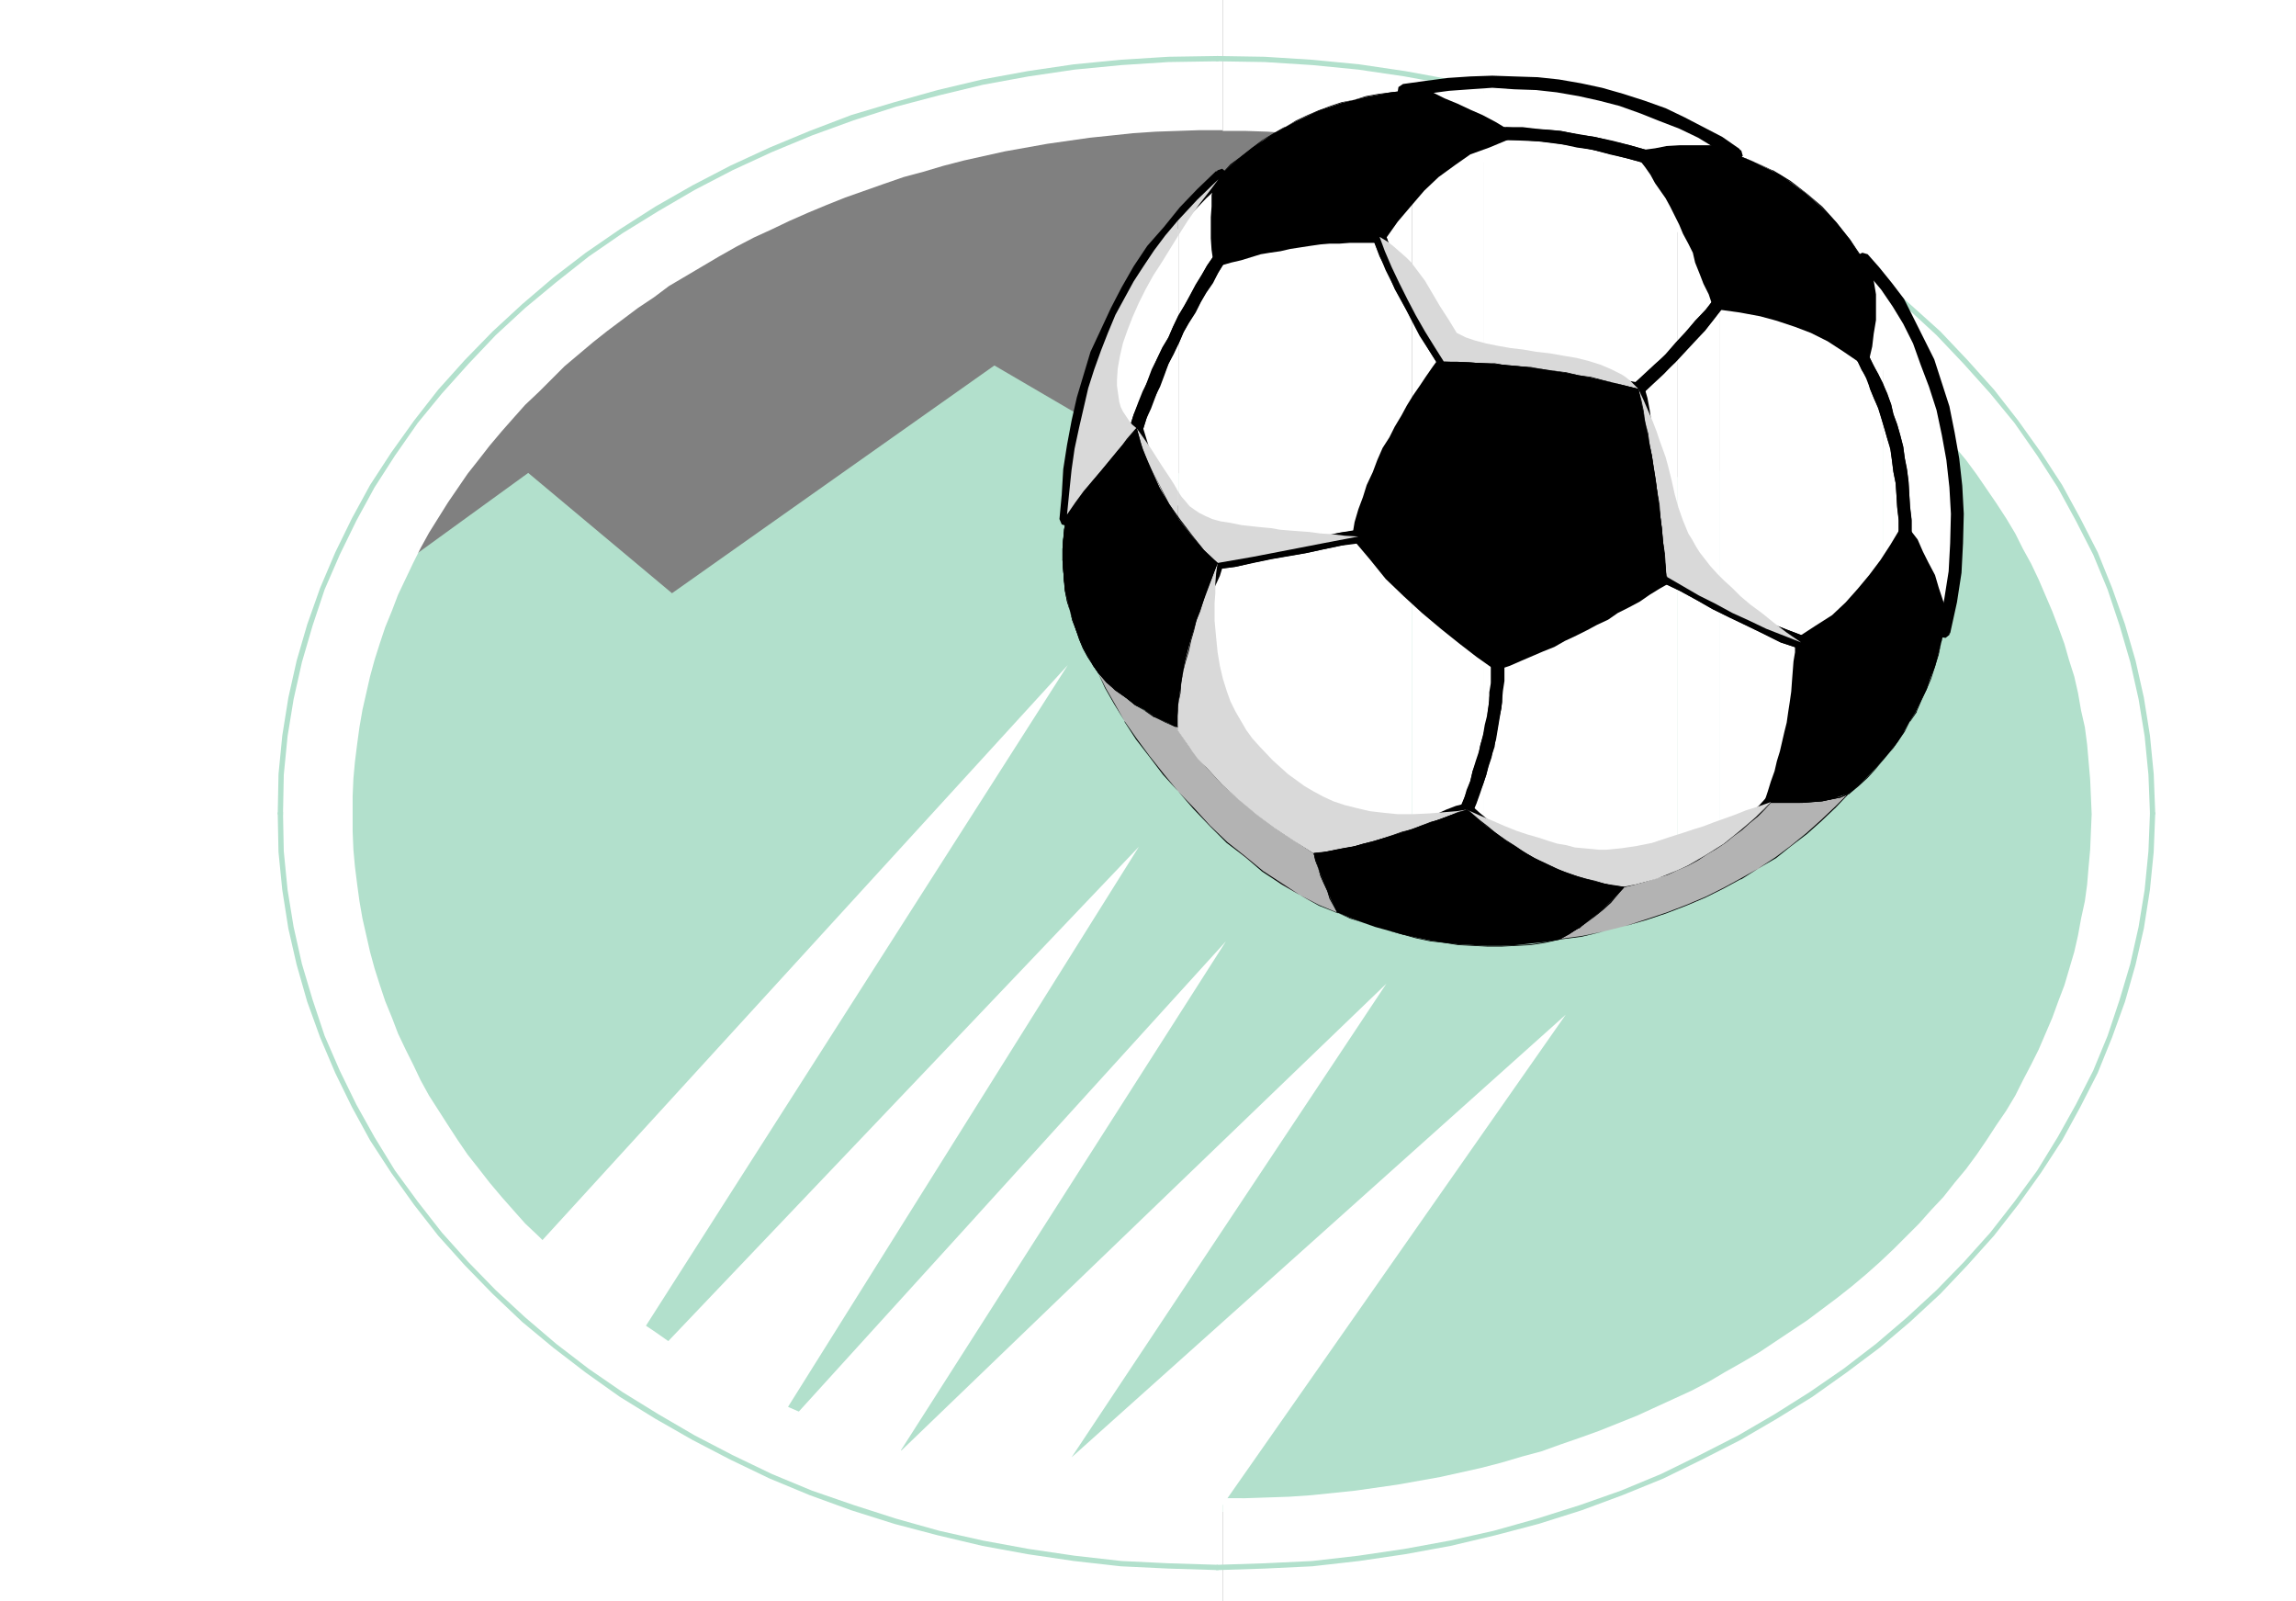 <?xml version="1.0" encoding="UTF-8" standalone="no"?>
<svg
   version="1.0"
   width="129.724mm"
   height="90.45mm"
   id="svg105"
   sodipodi:docname="Ball 18.wmf"
   xmlns:inkscape="http://www.inkscape.org/namespaces/inkscape"
   xmlns:sodipodi="http://sodipodi.sourceforge.net/DTD/sodipodi-0.dtd"
   xmlns="http://www.w3.org/2000/svg"
   xmlns:svg="http://www.w3.org/2000/svg">
  <rect width="100%" height="100%" fill="#808080" stroke="none"/>
  <sodipodi:namedview
     id="namedview105"
     pagecolor="#ffffff"
     bordercolor="#000000"
     borderopacity="0.25"
     inkscape:showpageshadow="2"
     inkscape:pageopacity="0.0"
     inkscape:pagecheckerboard="0"
     inkscape:deskcolor="#d1d1d1"
     inkscape:document-units="mm" />
  <defs
     id="defs1">
    <pattern
       id="WMFhbasepattern"
       patternUnits="userSpaceOnUse"
       width="6"
       height="6"
       x="0"
       y="0" />
  </defs>
  <path
     style="fill:#b2e0cc;fill-opacity:1;fill-rule:evenodd;stroke:none"
     d="m 63.347,136.84 49.45,-35.866 30.704,25.688 68.842,-48.629 61.085,35.704 145.117,-20.356 64.64,49.114 -0.162,0.162 v 0.323 l -0.323,0.646 -0.323,0.969 -0.323,1.131 -0.485,1.292 -0.485,1.454 -0.646,1.777 -0.808,1.939 -0.646,2.1 -0.97,2.423 -0.808,2.423 -0.97,2.747 -0.97,2.747 -1.131,2.908 -1.131,3.231 -1.131,3.231 -1.131,3.231 -1.293,3.554 -1.293,3.554 -2.586,7.432 -2.747,7.755 -2.909,8.078 -3.07,8.239 -5.979,16.802 -5.979,16.802 -2.909,8.239 -2.909,8.078 -2.747,7.755 -1.454,3.716 -1.293,3.716 -1.293,3.554 -1.293,3.554 -1.131,3.231 -1.131,3.393 -1.131,2.908 -1.131,3.07 -0.97,2.908 -0.97,2.585 -0.808,2.423 -0.808,2.262 -0.808,2.262 -0.646,1.939 -0.646,1.616 -0.646,1.616 -0.485,1.292 -0.323,1.131 -0.323,0.808 -0.162,0.646 -0.162,0.323 -0.162,0.162 h -3.07 l -0.97,0.162 H 380.244 374.588 272.457 255.813 59.307 v -0.485 l 0.162,-0.646 v -0.969 -1.131 -1.292 l 0.162,-1.616 v -1.777 -1.939 l 0.162,-2.262 v -2.423 l 0.162,-2.585 v -2.747 l 0.162,-2.908 v -3.07 l 0.162,-3.231 0.162,-3.231 0.162,-3.554 v -3.554 l 0.162,-3.716 0.162,-3.716 0.162,-3.877 0.162,-8.078 0.323,-8.239 0.162,-8.563 0.485,-17.287 0.485,-17.448 0.323,-8.563 0.162,-8.239 0.162,-8.078 0.162,-3.877 v -3.716 l 0.162,-3.716 v -3.554 -3.554 l 0.162,-3.231 v -3.231 -3.07 l 0.162,-2.908 v -11.955 l -0.162,-1.777 v -1.616 -1.292 l -0.162,-1.292 v -0.808 l -0.162,-0.646 v -0.485 z"
     id="path1" />
  <path
     style="fill:#ffffff;fill-opacity:1;fill-rule:evenodd;stroke:none"
     d="M 63.994,321.502 H 260.984 L 334.35,216.65 228.825,311.162 296.051,210.026 192.142,310.031 261.792,200.979 161.115,311.808 243.208,180.784 121.846,308.254 228.017,142.01 Z"
     id="path2" />
  <path
     style="fill:#ffffff;fill-opacity:1;fill-rule:evenodd;stroke:none"
     d="m 261.145,319.886 v 21.972 H 490.294 V 0 H 261.145 v 27.95 h 4.686 l 4.848,0.162 4.686,0.323 4.686,0.162 4.686,0.485 4.686,0.485 4.525,0.646 4.525,0.646 4.525,0.808 4.525,0.808 4.363,0.969 4.363,1.131 4.363,0.969 4.363,1.292 4.202,1.292 4.04,1.292 4.202,1.454 4.04,1.454 4.04,1.616 4.04,1.616 3.878,1.777 3.878,1.777 3.878,1.939 3.717,1.777 3.555,2.1 3.717,2.1 3.555,2.1 3.394,2.1 3.394,2.262 3.394,2.423 3.232,2.262 3.232,2.585 3.07,2.423 3.07,2.585 2.909,2.585 2.909,2.746 5.494,5.493 2.586,2.908 2.586,2.908 2.424,2.908 2.424,2.908 2.262,3.07 2.101,3.07 2.101,3.07 2.101,3.231 1.939,3.231 1.616,3.231 1.778,3.231 1.616,3.393 1.454,3.393 1.454,3.393 1.293,3.393 1.293,3.554 0.97,3.393 1.131,3.554 0.808,3.554 0.646,3.716 0.808,3.554 0.485,3.716 0.323,3.716 0.323,3.716 0.162,3.716 0.162,3.716 -0.162,3.716 -0.162,3.877 -0.323,3.554 -0.323,3.877 -0.485,3.554 -0.808,3.716 -0.646,3.554 -0.808,3.554 -2.101,7.109 -1.293,3.393 -1.293,3.554 -1.454,3.393 -1.454,3.393 -1.616,3.231 -1.778,3.393 -1.616,3.231 -1.939,3.231 -2.101,3.07 -2.101,3.231 -2.101,3.07 -2.262,3.07 -2.424,2.908 -2.424,3.07 -2.586,2.747 -2.586,2.908 -2.747,2.747 -2.747,2.747 -2.909,2.747 -2.909,2.585 -3.07,2.585 -3.07,2.423 -3.232,2.423 -3.232,2.423 -3.394,2.262 -3.394,2.262 -3.394,2.262 -3.555,2.1 -3.717,2.1 -3.555,2.1 -3.717,1.939 -3.878,1.777 -3.878,1.777 -3.878,1.777 -4.04,1.616 -4.04,1.616 -4.04,1.454 -4.202,1.454 -4.04,1.454 -4.202,1.131 -4.363,1.292 -4.363,1.131 -4.363,0.969 -4.363,0.969 -4.525,0.808 -4.525,0.808 -4.525,0.646 -4.525,0.646 -4.686,0.485 -4.686,0.485 -4.686,0.323 -4.686,0.162 -4.848,0.162 z"
     id="path3" />
  <path
     style="fill:#ffffff;fill-opacity:1;fill-rule:evenodd;stroke:none"
     d="M 261.145,27.95 V 0 H 0 v 341.858 h 261.145 v -21.972 h -0.162 -4.848 l -4.686,-0.162 -4.686,-0.162 -4.848,-0.323 -4.525,-0.485 -4.686,-0.485 -4.525,-0.646 -4.525,-0.646 -4.525,-0.808 -4.525,-0.808 -4.363,-0.969 -4.363,-0.969 -4.363,-1.131 -4.363,-1.292 -4.202,-1.131 -4.202,-1.454 -8.242,-2.908 -4.04,-1.616 -3.878,-1.616 -4.04,-1.777 -3.717,-1.777 -3.878,-1.777 -3.717,-1.939 -3.717,-2.1 -3.555,-2.1 -3.555,-2.1 -3.555,-2.262 -3.232,-2.262 -3.394,-2.262 -3.232,-2.423 -3.232,-2.423 -3.07,-2.423 -3.07,-2.585 -3.07,-2.585 -2.747,-2.747 -2.747,-2.747 -2.909,-2.747 -2.586,-2.908 -2.424,-2.747 -2.586,-3.07 -2.262,-2.908 -2.424,-3.07 -2.101,-3.07 -2.101,-3.231 -4.04,-6.301 -1.778,-3.231 -1.616,-3.393 -1.616,-3.231 -1.616,-3.393 -1.293,-3.393 -1.454,-3.554 -1.131,-3.393 -1.131,-3.554 -0.97,-3.554 -0.808,-3.554 -0.808,-3.554 -0.646,-3.716 -0.485,-3.554 -0.485,-3.877 -0.323,-3.554 -0.162,-3.877 v -3.716 -3.877 l 0.162,-3.716 0.323,-3.554 0.485,-3.877 0.485,-3.554 0.646,-3.716 0.808,-3.554 0.808,-3.554 0.97,-3.554 1.131,-3.554 1.131,-3.393 1.454,-3.554 1.293,-3.393 1.616,-3.393 1.616,-3.393 1.616,-3.231 1.778,-3.231 4.04,-6.462 2.101,-3.07 2.101,-3.07 2.424,-3.07 2.262,-2.908 2.586,-3.07 2.424,-2.746 2.586,-2.908 2.909,-2.746 2.747,-2.746 2.747,-2.746 3.07,-2.585 3.07,-2.585 3.07,-2.423 3.232,-2.423 3.232,-2.423 3.394,-2.262 3.232,-2.423 3.555,-2.1 3.555,-2.1 3.555,-2.1 3.717,-2.1 3.717,-1.939 3.878,-1.777 3.717,-1.777 4.04,-1.777 3.878,-1.616 4.04,-1.616 8.242,-2.908 4.202,-1.454 4.202,-1.131 4.363,-1.292 4.363,-1.131 4.363,-0.969 4.363,-0.969 4.525,-0.808 4.525,-0.808 4.525,-0.646 4.525,-0.646 4.686,-0.485 4.525,-0.485 4.848,-0.323 4.686,-0.162 4.686,-0.162 h 4.848 z"
     id="path4" />
  <path
     style="fill:#b2e0cc;fill-opacity:1;fill-rule:evenodd;stroke:none"
     d="m 260.014,11.955 h -0.162 l -0.162,0.162 -0.323,0.162 v 0.162 0.162 0.323 h 0.162 l 0.162,0.162 h 0.162 0.162 l 10.019,0.162 10.181,0.646 9.858,0.969 9.858,1.454 9.696,1.777 9.373,2.262 9.211,2.423 9.211,2.908 8.726,3.231 8.565,3.554 8.242,3.877 8.242,4.201 7.757,4.524 7.434,4.685 7.272,5.008 6.949,5.493 6.626,5.493 6.302,5.816 5.818,6.139 5.656,6.301 5.171,6.301 4.848,6.947 4.363,6.785 3.878,7.109 3.717,7.27 3.07,7.432 2.586,7.755 2.262,7.755 1.778,7.916 1.293,7.916 0.808,8.239 0.323,8.239 v 0.162 0.162 h 0.162 l 0.162,0.162 v 0 h 0.323 0.162 v -0.162 h 0.162 l 0.162,-0.162 v -0.162 l -0.323,-8.401 -0.808,-8.239 -1.293,-8.078 -1.778,-7.916 -2.262,-7.755 -2.747,-7.755 -3.07,-7.593 -3.717,-7.27 -3.878,-7.109 -4.525,-6.947 -4.848,-6.785 -5.171,-6.624 -5.656,-6.301 -5.818,-6.139 -6.464,-5.816 -6.464,-5.655 -7.11,-5.331 -7.272,-5.008 -7.595,-4.847 -7.757,-4.524 -8.242,-4.201 -8.242,-3.877 -8.726,-3.554 -8.726,-3.393 -9.211,-2.746 -9.211,-2.585 -9.534,-2.262 -9.696,-1.777 -9.858,-1.454 -10.019,-0.969 -10.181,-0.646 z"
     id="path5" />
  <path
     style="fill:#b2e0cc;fill-opacity:1;fill-rule:evenodd;stroke:none"
     d="m 460.236,173.676 v -0.162 l -0.162,-0.162 h -0.162 v -0.162 l -0.162,-0.162 h -0.323 v 0.162 l -0.323,0.162 v 0.162 0.162 l -0.323,8.078 -0.808,8.239 -1.293,7.916 -1.778,7.916 -2.262,7.593 -2.586,7.755 -3.07,7.432 -3.717,7.27 -3.878,6.947 -4.363,7.109 -4.848,6.624 -5.171,6.624 -5.656,6.301 -5.818,5.978 -6.302,5.816 -6.626,5.655 -6.949,5.331 -7.272,5.008 -7.434,4.685 -7.757,4.524 -8.242,4.201 -8.242,4.039 -8.565,3.554 -8.726,3.07 -9.211,2.908 -9.211,2.585 -9.373,2.1 -9.696,1.777 -9.858,1.454 -9.858,1.131 -10.181,0.485 -10.019,0.323 h -0.162 l -0.162,0.162 -0.323,0.162 v 0.162 0.162 0.162 l 0.162,0.162 0.162,0.162 h 0.162 0.162 l 10.019,-0.323 10.181,-0.485 10.019,-1.131 9.858,-1.454 9.696,-1.777 9.534,-2.262 9.211,-2.423 9.211,-2.908 8.726,-3.231 8.726,-3.554 8.242,-4.039 8.242,-4.201 7.757,-4.524 7.595,-4.685 7.272,-5.17 7.11,-5.331 6.464,-5.493 6.464,-5.978 5.818,-6.139 5.656,-6.301 5.171,-6.624 4.848,-6.785 4.525,-6.947 3.878,-7.109 3.717,-7.27 3.07,-7.593 2.747,-7.593 2.262,-7.916 1.778,-7.755 1.293,-8.239 0.808,-8.078 z"
     id="path6" />
  <path
     style="fill:#b2e0cc;fill-opacity:1;fill-rule:evenodd;stroke:none"
     d="m 260.014,335.234 v 0 h 0.162 l 0.162,-0.162 0.162,-0.162 v -0.162 -0.162 -0.162 l -0.162,-0.162 h -0.162 l -0.162,-0.162 v 0 l -10.504,-0.323 -10.019,-0.485 -10.019,-1.131 -9.858,-1.454 -9.696,-1.777 -9.373,-2.1 -9.211,-2.585 -9.05,-2.908 -8.888,-3.07 -8.565,-3.554 -8.403,-4.039 -8.08,-4.201 -7.757,-4.524 -7.595,-4.685 -7.272,-5.008 -6.949,-5.331 -6.626,-5.655 -6.302,-5.816 -5.818,-5.978 -5.656,-6.301 -5.171,-6.624 -4.848,-6.624 -4.363,-7.109 -3.878,-6.947 -3.555,-7.27 -3.232,-7.432 -2.586,-7.755 -2.262,-7.593 -1.778,-7.916 -1.293,-7.916 -0.808,-8.239 -0.162,-8.078 v -0.162 -0.162 h -0.162 l -0.162,-0.162 -0.162,-0.162 h -0.162 l -0.162,0.162 -0.162,0.162 -0.162,0.162 v 0.162 l 0.162,8.239 0.808,8.078 1.293,8.239 1.778,7.755 2.262,7.916 2.747,7.593 3.232,7.593 3.555,7.27 3.878,7.109 4.525,6.947 4.848,6.785 5.171,6.624 5.656,6.301 5.979,6.139 6.302,5.978 6.626,5.493 6.949,5.331 7.272,5.17 7.595,4.685 7.918,4.524 8.08,4.201 8.403,4.039 8.565,3.554 8.888,3.231 9.211,2.908 9.211,2.423 9.534,2.262 9.696,1.777 9.858,1.454 10.019,1.131 10.181,0.485 z"
     id="path7" />
  <path
     style="fill:#b2e0cc;fill-opacity:1;fill-rule:evenodd;stroke:none"
     d="m 59.307,173.676 v 0.162 l 0.162,0.162 v 0 l 0.162,0.162 h 0.162 0.162 0.162 l 0.162,-0.162 h 0.162 v -0.162 -0.162 l 0.162,-8.239 0.808,-8.239 1.293,-7.916 1.778,-7.916 2.262,-7.755 2.586,-7.755 3.232,-7.432 3.555,-7.27 3.878,-7.109 4.363,-6.785 4.848,-6.947 5.171,-6.301 5.656,-6.301 5.818,-6.139 6.302,-5.816 6.626,-5.493 6.949,-5.493 7.272,-5.008 7.595,-4.685 7.757,-4.524 8.08,-4.201 8.403,-3.877 8.565,-3.554 8.888,-3.231 9.05,-2.908 9.211,-2.423 9.373,-2.262 9.696,-1.777 9.858,-1.454 10.019,-0.969 10.019,-0.646 10.504,-0.162 v 0 h 0.162 l 0.162,-0.162 h 0.162 V 12.602 12.44 12.278 l -0.162,-0.162 h -0.162 l -0.162,-0.162 v 0 l -10.504,0.162 -10.181,0.646 -10.019,0.969 -9.858,1.454 -9.696,1.777 -9.534,2.262 -9.211,2.585 -9.211,2.746 -8.888,3.393 -8.565,3.554 -8.403,3.877 -8.08,4.201 -7.918,4.524 -7.595,4.847 -7.272,5.008 -6.949,5.331 -6.626,5.655 -6.302,5.816 -5.979,6.139 -5.656,6.301 -5.171,6.624 -4.848,6.785 -4.525,6.947 -3.878,7.109 -3.555,7.27 -3.232,7.593 -2.747,7.755 -2.262,7.755 -1.778,7.916 -1.293,8.078 -0.808,8.239 z"
     id="path8" />
  <path
     style="fill:#ffffff;fill-opacity:1;fill-rule:evenodd;stroke:none"
     d="M 402.222,87.08 V 120.523 l 2.424,-3.231 2.101,-3.554 -0.162,-3.877 -0.162,-3.716 -0.485,-3.393 -0.485,-3.393 -0.646,-3.231 -0.646,-3.231 -0.808,-2.908 z"
     id="path9" />
  <path
     style="fill:#ffffff;fill-opacity:1;fill-rule:evenodd;stroke:none"
     d="m 402.222,60.585 v 26.496 l 1.131,2.908 0.808,3.07 0.808,3.231 0.646,3.231 0.485,3.393 0.323,3.554 0.162,3.554 0.162,3.716 1.454,2.262 1.293,2.262 1.293,2.423 0.97,2.585 0.97,2.585 0.808,2.908 0.808,2.908 0.808,3.07 0.646,-2.747 0.485,-2.908 0.808,-5.493 0.646,-5.493 0.162,-5.493 v -5.331 l -0.485,-5.17 -0.646,-5.008 -0.808,-5.008 -1.131,-4.685 -1.293,-4.524 -1.616,-4.362 -1.616,-4.039 -1.778,-3.877 -1.939,-3.554 -2.101,-3.393 z"
     id="path10" />
  <path
     style="fill:#ffffff;fill-opacity:1;fill-rule:evenodd;stroke:none"
     d="m 402.222,87.08 v -26.496 l -0.97,-1.454 -1.131,-1.292 -1.131,-1.292 -1.293,-1.292 0.646,2.423 0.485,2.423 0.162,2.746 0.162,2.585 v 2.746 l -0.323,2.908 -0.485,2.585 -0.646,2.585 1.293,2.585 1.293,2.585 0.97,2.746 z"
     id="path11" />
  <path
     style="fill:#ffffff;fill-opacity:1;fill-rule:evenodd;stroke:none"
     d="M 402.222,120.523 V 87.08 l -0.97,-2.746 -0.97,-2.585 -1.293,-2.746 -1.293,-2.746 -1.778,-1.292 -1.616,-1.131 -1.778,-1.131 -1.778,-0.969 -3.394,-1.777 -3.717,-1.292 -3.717,-1.131 -3.878,-1.131 -4.202,-0.808 -2.262,-0.323 -2.262,-0.323 v 64.623 l 4.363,2.1 4.202,1.939 4.363,1.939 4.363,1.616 -0.162,4.201 -0.323,4.362 -0.646,4.362 -0.646,4.362 -0.97,4.362 -0.97,4.201 -1.293,4.201 -1.454,4.039 -2.586,2.585 -2.747,2.423 -2.747,2.262 -2.747,2.1 v -50.891 l 4.202,1.939 4.202,1.939 4.363,1.939 4.525,1.616 2.909,-1.616 2.586,-1.939 2.424,-1.939 2.262,-1.939 2.101,-2.262 1.939,-2.1 1.778,-2.423 z"
     id="path12" />
  <path
     style="fill:#ffffff;fill-opacity:1;fill-rule:evenodd;stroke:none"
     d="m 367.316,30.858 v 1.777 l 1.778,0.323 h 1.616 l -1.616,-0.969 z"
     id="path13" />
  <path
     style="fill:#ffffff;fill-opacity:1;fill-rule:evenodd;stroke:none"
     d="m 367.316,32.635 v -1.777 l -2.101,-1.292 -2.262,-1.131 -4.686,-2.423 v 6.624 l 2.424,-0.162 h 2.101 z"
     id="path14" />
  <path
     style="fill:#ffffff;fill-opacity:1;fill-rule:evenodd;stroke:none"
     d="M 367.316,129.57 V 64.947 h -0.162 l -0.162,-0.323 -1.939,2.585 -2.262,2.585 -2.101,2.423 -2.424,2.423 V 45.075 l 2.262,4.524 2.262,4.685 2.101,5.008 2.101,5.331 -2.101,2.585 -2.101,2.585 -2.262,2.423 -2.262,2.423 v 50.245 l 2.424,1.131 2.101,1.292 2.262,1.131 z"
     id="path15" />
  <path
     style="fill:#ffffff;fill-opacity:1;fill-rule:evenodd;stroke:none"
     d="m 367.316,180.623 v -50.891 l -4.525,-2.423 -4.525,-2.423 v 60.746 l 2.424,-1.131 2.262,-1.131 2.262,-1.292 z"
     id="path16" />
  <path
     style="fill:#ffffff;fill-opacity:1;fill-rule:evenodd;stroke:none"
     d="m 358.267,32.635 v -6.624 l -4.848,-2.1 -4.848,-1.777 -5.171,-1.454 -5.171,-1.131 -5.333,-0.969 -5.333,-0.646 -5.333,-0.323 h -5.494 v 8.724 l 1.131,0.646 1.131,0.485 2.262,1.131 h 3.878 l 3.878,0.323 3.717,0.323 3.878,0.646 3.717,0.808 3.717,0.808 7.11,1.939 3.555,-0.485 z"
     id="path17" />
  <path
     style="fill:#ffffff;fill-opacity:1;fill-rule:evenodd;stroke:none"
     d="M 358.267,74.64 V 45.075 l -1.616,-3.231 -1.778,-2.908 -1.778,-2.908 -1.939,-2.585 -7.11,-1.939 -3.555,-0.808 -3.555,-0.646 -3.717,-0.646 -3.717,-0.485 -3.878,-0.323 h -4.04 l -2.424,0.808 -2.424,0.808 v 47.498 l 4.202,0.323 4.202,0.323 4.202,0.646 4.202,0.646 4.04,0.808 4.04,0.808 8.242,1.777 2.262,-2.1 2.101,-2.1 2.101,-2.1 1.939,-2.1 v 50.245 l -1.131,-0.808 -1.293,-0.969 -4.202,2.747 -4.363,2.585 -4.525,2.585 -4.525,2.423 -4.686,2.423 -4.525,2.1 -4.686,1.939 -4.686,1.616 v 2.747 l -0.162,2.747 -0.162,2.585 -0.323,2.585 -0.485,2.423 -0.485,2.423 -1.293,4.847 v -22.134 l 1.616,1.131 1.454,0.969 v 2.262 l -0.162,2.423 -0.323,2.423 -0.323,2.585 -0.485,2.585 -0.485,2.585 -1.293,5.17 V 176.099 l 3.394,2.585 3.232,2.262 3.555,1.939 3.717,1.939 3.717,1.616 4.04,1.292 4.04,0.969 2.101,0.323 2.101,0.323 3.232,-0.646 2.909,-0.969 2.909,-0.969 2.586,-1.131 v -60.746 l -1.131,-0.808 -1.293,-0.969 -0.97,-10.34 -0.646,-5.17 -0.646,-5.008 -0.808,-5.17 -0.97,-4.847 -0.97,-4.847 -0.97,-4.685 2.101,-1.939 2.101,-2.1 2.101,-2.1 z"
     id="path18" />
  <path
     style="fill:#ffffff;fill-opacity:1;fill-rule:evenodd;stroke:none"
     d="M 316.736,26.334 V 17.61 l -3.717,0.162 -3.878,0.323 -3.717,0.485 -3.878,0.646 v 0.969 l 3.878,1.292 3.878,1.454 3.717,1.616 z"
     id="path19" />
  <path
     style="fill:#ffffff;fill-opacity:1;fill-rule:evenodd;stroke:none"
     d="M 316.736,77.71 V 30.211 l -2.101,0.969 -1.939,1.292 -2.101,1.131 -1.939,1.454 -1.778,1.454 -1.778,1.454 -1.778,1.616 -1.778,1.777 v 25.042 0 l 1.616,2.908 1.778,2.746 1.778,2.585 1.616,2.585 4.202,0.162 z"
     id="path20" />
  <path
     style="fill:#ffffff;fill-opacity:1;fill-rule:evenodd;stroke:none"
     d="m 316.736,161.882 v -22.134 l -1.778,-1.292 -1.939,-1.454 -1.778,-1.454 -1.939,-1.616 -3.878,-3.231 -3.878,-3.393 v 49.599 l 11.635,-4.039 1.939,-5.331 0.808,-2.747 0.808,-2.908 V 176.099 l -3.555,-3.231 1.939,-5.493 0.808,-2.747 z"
     id="path21" />
  <path
     style="fill:#ffffff;fill-opacity:1;fill-rule:evenodd;stroke:none"
     d="m 301.545,66.401 v 20.841 l 1.778,-2.585 1.616,-2.585 3.394,-4.847 -3.394,-5.331 z"
     id="path22" />
  <path
     style="fill:#ffffff;fill-opacity:1;fill-rule:evenodd;stroke:none"
     d="m 301.545,20.195 v -0.969 l -0.808,0.162 h -0.485 -0.485 l 0.97,0.323 z"
     id="path23" />
  <path
     style="fill:#ffffff;fill-opacity:1;fill-rule:evenodd;stroke:none"
     d="M 301.545,66.401 V 41.359 l -1.778,2.1 -1.778,2.262 -1.778,2.262 -1.616,2.585 0.646,1.777 0.646,1.939 1.616,4.039 1.939,4.039 z"
     id="path24" />
  <path
     style="fill:#ffffff;fill-opacity:1;fill-rule:evenodd;stroke:none"
     d="m 301.545,87.242 v -20.841 0 l -1.939,-3.877 -1.939,-3.877 -1.616,-4.039 -1.454,-4.039 -4.363,-0.162 -4.363,0.162 -4.202,0.323 -4.202,0.646 -4.202,0.646 -4.363,0.808 -4.202,1.131 -4.363,1.131 -2.262,3.554 -2.101,3.716 -4.202,7.432 V 46.367 l 2.101,-2.262 2.262,-2.262 2.262,-2.262 2.262,-2.1 -0.485,4.362 -0.162,4.524 v 4.524 l 0.162,2.262 0.162,2.1 -2.262,3.716 -2.101,3.716 -4.202,7.27 v 41.359 l 1.939,2.423 1.939,2.423 2.101,2.1 2.262,1.939 7.434,-1.292 15.029,-2.908 7.595,-1.454 0.97,-3.716 1.131,-3.716 1.293,-3.554 1.293,-3.554 1.616,-3.393 1.616,-3.231 1.778,-3.07 z"
     id="path25" />
  <path
     style="fill:#ffffff;fill-opacity:1;fill-rule:evenodd;stroke:none"
     d="m 301.545,176.907 v -49.599 l -3.07,-2.908 -2.909,-3.07 -2.909,-3.393 -2.586,-3.554 -7.757,1.454 -7.595,1.616 -7.434,1.454 -7.272,1.292 -2.586,6.624 -1.293,3.393 -0.97,3.231 -1.131,3.393 -0.808,3.393 -0.808,3.393 -0.646,3.393 v 9.532 l 1.454,2.1 1.454,1.939 3.232,3.716 3.394,3.554 3.555,3.231 3.717,3.07 3.878,2.908 4.04,2.585 4.04,2.585 2.909,-0.485 2.747,-0.323 2.747,-0.646 2.586,-0.646 5.171,-1.454 z"
     id="path26" />
  <path
     style="fill:#ffffff;fill-opacity:1;fill-rule:evenodd;stroke:none"
     d="M 251.773,69.955 V 46.367 l -2.909,3.554 -2.747,3.393 -2.424,3.716 -2.262,3.716 -2.101,3.716 -1.939,3.877 -1.778,3.877 -1.616,4.039 -1.293,4.039 -1.131,4.201 -1.131,4.201 -0.808,4.201 -0.646,4.524 -0.646,4.362 -0.323,4.524 -0.323,4.524 1.778,-2.585 1.778,-2.585 3.717,-4.847 3.878,-4.685 3.878,-4.685 1.939,-5.655 2.262,-5.331 2.262,-5.331 2.586,-5.17 v 41.359 l -1.454,-2.262 -1.293,-2.262 -1.293,-2.262 -1.293,-2.585 -0.97,-2.423 -1.131,-2.585 -0.97,-2.746 -0.646,-2.746 1.939,-5.493 2.262,-5.493 2.262,-5.331 z"
     id="path27" />
  <path
     style="fill:#ffffff;fill-opacity:1;fill-rule:evenodd;stroke:none"
     d="m 251.773,156.55 v -9.532 l -0.485,4.039 -0.162,4.201 0.323,0.646 z"
     id="path28" />
  <path
     style="fill:#000000;fill-opacity:1;fill-rule:evenodd;stroke:none"
     d="m 259.045,55.576 0.162,-0.969 -1.454,2.1 -1.131,2.1 -1.293,2.1 -1.293,2.423 -1.131,1.939 -1.293,2.1 -1.131,2.423 -0.97,2.262 -1.293,2.1 -1.131,2.423 -0.97,2.262 -0.97,2.423 -1.131,2.262 -0.97,2.423 -0.97,2.585 -0.808,2.585 2.747,0.808 0.808,-2.585 0.97,-2.1 0.97,-2.585 0.808,-2.262 0.97,-2.423 0.97,-2.262 1.131,-2.423 1.131,-2.1 0.97,-2.262 1.131,-1.939 1.454,-2.262 1.131,-2.262 1.131,-1.939 1.454,-2.1 1.131,-2.262 1.293,-2.1 0.323,-0.969 -0.323,0.969 0.323,-1.131 -0.646,-0.808 -0.97,-0.162 -0.97,0.646 z"
     id="path29" />
  <path
     style="fill:#000000;fill-opacity:1;fill-rule:evenodd;stroke:none"
     d="m 261.792,38.451 -2.424,-1.131 -0.162,2.1 -0.485,2.262 v 2.423 l -0.162,2.262 v 2.423 2.1 l 0.162,2.423 0.323,2.262 2.747,-0.485 -0.323,-2.1 -0.162,-2.1 v -2.1 -2.423 l 0.162,-2.262 v -1.939 l 0.485,-2.262 0.162,-2.262 -2.424,-1.131 2.424,1.131 -0.323,-0.969 -0.808,-0.646 -0.97,0.323 -0.646,0.969 z"
     id="path30" />
  <path
     style="fill:#000000;fill-opacity:1;fill-rule:evenodd;stroke:none"
     d="m 226.563,110.183 2.424,0.646 0.485,-5.17 0.323,-5.008 0.808,-5.331 0.97,-5.008 1.131,-4.685 1.454,-4.847 1.454,-4.847 1.778,-4.524 2.101,-4.362 2.424,-4.524 2.424,-4.039 2.909,-4.362 3.232,-4.039 3.394,-3.877 3.717,-3.877 4.202,-3.877 -2.101,-1.939 -4.04,3.877 -3.717,3.877 -3.394,4.201 -3.555,4.039 -2.909,4.362 -2.586,4.524 -2.262,4.362 -2.101,4.524 -2.262,4.847 -1.454,4.847 -1.454,4.847 -1.131,5.008 -0.97,5.17 -0.808,5.17 -0.323,5.493 -0.485,5.17 2.586,0.808 -2.586,-0.808 0.485,1.131 0.97,0.323 0.97,-0.323 0.323,-1.131 z"
     id="path31" />
  <path
     style="fill:#000000;fill-opacity:1;fill-rule:evenodd;stroke:none"
     d="m 241.269,91.119 0.162,-0.485 -1.616,2.423 -1.939,2.262 -1.778,2.423 -1.939,2.262 -2.262,2.585 -1.616,2.262 -2.101,2.585 -1.616,2.747 2.262,1.454 1.778,-2.747 1.939,-2.423 1.778,-2.423 1.778,-2.423 1.939,-2.423 1.778,-2.262 1.778,-2.423 2.262,-2.262 0.162,-0.323 -0.162,0.323 0.162,-1.131 -0.646,-0.808 -0.97,-0.162 -0.97,0.485 z"
     id="path32" />
  <path
     style="fill:#000000;fill-opacity:1;fill-rule:evenodd;stroke:none"
     d="m 319.16,142.979 -0.646,-1.131 v 1.777 1.777 l -0.162,1.616 -0.323,1.939 -0.162,1.939 -0.323,1.939 -0.485,1.939 -0.323,1.939 -0.485,1.939 -0.485,1.939 -0.646,1.939 -0.646,2.1 -0.485,2.1 -0.646,1.939 -0.646,1.616 -0.808,1.939 2.586,1.292 0.808,-1.939 0.808,-2.262 0.646,-1.939 0.646,-1.939 0.485,-2.1 0.646,-1.939 0.646,-1.939 0.323,-2.423 0.323,-1.777 0.323,-1.939 0.485,-2.1 0.162,-1.939 0.162,-1.777 0.323,-2.1 v -1.777 -1.777 l -0.646,-1.292 0.646,1.292 -0.485,-0.969 -0.97,-0.485 -0.97,0.485 -0.323,0.969 z"
     id="path33" />
  <path
     style="fill:#000000;fill-opacity:1;fill-rule:evenodd;stroke:none"
     d="m 290.233,115.676 -1.293,-0.485 3.555,4.201 3.394,4.201 3.878,3.716 3.878,3.554 4.04,3.393 4.04,3.231 3.555,2.746 3.878,2.747 1.454,-2.423 -3.717,-2.585 -3.717,-2.747 -3.878,-2.908 -3.717,-3.393 -3.878,-3.393 -3.878,-4.039 -3.394,-3.554 -3.232,-4.362 -1.293,-0.485 1.293,0.485 -0.97,-0.485 -0.97,0.162 -0.485,0.646 0.162,1.292 z"
     id="path34" />
  <path
     style="fill:#000000;fill-opacity:1;fill-rule:evenodd;stroke:none"
     d="m 261.145,120.846 -0.97,0.646 3.717,-0.485 3.394,-0.808 3.878,-0.808 3.717,-0.646 3.878,-0.646 3.717,-0.808 3.878,-0.808 3.878,-0.808 -0.323,-2.585 -3.878,0.646 -3.878,0.808 -3.717,0.808 -3.878,0.646 -3.717,0.646 -3.878,0.808 -3.555,0.808 -3.717,0.646 -0.97,0.646 0.97,-0.646 -0.97,0.485 -0.162,0.969 0.646,0.808 0.97,0.323 z"
     id="path35" />
  <path
     style="fill:#000000;fill-opacity:1;fill-rule:evenodd;stroke:none"
     d="m 252.257,154.45 0.323,0.808 0.162,-2.262 0.162,-2.1 0.162,-2.262 0.485,-2.262 0.162,-2.262 0.646,-1.939 0.323,-2.423 0.646,-2.1 0.485,-2.1 0.808,-2.1 0.646,-2.1 0.646,-2.262 0.808,-2.1 0.808,-1.939 0.97,-2.1 0.646,-2.1 -2.424,-1.292 -0.97,2.262 -0.97,2.1 -0.646,2.262 -0.808,2.262 -0.808,2.1 -0.646,2.1 -0.808,2.1 -0.485,2.1 -0.646,2.585 -0.323,1.939 -0.646,2.423 -0.162,2.262 -0.323,2.1 -0.162,2.423 -0.323,2.1 -0.162,2.585 0.162,0.646 -0.162,-0.646 0.485,0.969 0.808,0.323 1.131,-0.323 0.323,-0.969 z"
     id="path36" />
  <path
     style="fill:#000000;fill-opacity:1;fill-rule:evenodd;stroke:none"
     d="m 280.376,180.784 0.97,0.323 -4.202,-2.747 -4.202,-2.747 -3.878,-2.908 -3.717,-3.231 -3.555,-3.393 -3.555,-3.716 -2.909,-3.716 -3.07,-4.201 -2.262,1.454 2.909,4.362 3.394,4.039 3.394,3.716 3.717,3.554 4.202,3.07 3.878,3.231 4.04,2.746 4.202,2.747 0.97,0.162 -0.97,-0.162 1.293,0.162 0.646,-0.646 0.323,-0.969 -0.646,-0.808 z"
     id="path37" />
  <path
     style="fill:#000000;fill-opacity:1;fill-rule:evenodd;stroke:none"
     d="m 311.888,172.222 0.97,-0.646 -1.939,0.485 -2.101,0.808 -1.778,0.808 -1.939,0.485 -1.939,0.808 -1.939,0.646 -1.939,0.808 -2.101,0.485 -2.101,0.646 -1.939,0.646 -2.101,0.485 -1.939,0.646 -1.939,0.485 -2.424,0.485 -2.101,0.323 -2.262,0.162 0.323,2.747 2.424,-0.162 2.101,-0.485 2.424,-0.323 2.262,-0.646 1.939,-0.485 2.101,-0.646 1.939,-0.485 2.101,-0.646 2.101,-0.485 1.939,-0.808 1.778,-0.646 2.101,-0.808 1.778,-0.485 2.262,-0.808 1.778,-0.808 1.939,-0.646 0.808,-0.646 -0.808,0.646 0.808,-0.485 v -1.131 l -0.485,-0.808 -1.131,-0.162 z"
     id="path38" />
  <path
     style="fill:#000000;fill-opacity:1;fill-rule:evenodd;stroke:none"
     d="m 356.651,121.977 h -1.616 l -2.101,1.292 -2.101,1.454 -2.262,1.292 -1.939,1.292 -2.262,1.292 -2.262,1.292 -2.262,1.292 -2.101,1.131 -2.424,1.131 -2.262,1.131 -2.262,1.131 -2.424,1.131 -2.262,0.808 -2.424,0.969 -2.101,0.808 -2.262,0.808 0.646,2.747 2.424,-0.808 2.586,-1.131 2.262,-0.969 2.262,-0.969 2.424,-0.969 2.262,-1.292 2.424,-1.131 2.262,-1.131 2.101,-1.131 2.424,-1.131 2.101,-1.454 2.262,-1.131 2.424,-1.292 2.101,-1.454 2.101,-1.292 2.262,-1.292 h -1.616 1.616 l 0.485,-1.131 -0.162,-0.969 -0.808,-0.485 -1.131,0.162 z"
     id="path39" />
  <path
     style="fill:#000000;fill-opacity:1;fill-rule:evenodd;stroke:none"
     d="m 385.9,137.163 -0.97,-1.454 -3.394,-1.292 -3.717,-1.454 -3.555,-1.616 -3.717,-1.777 -3.717,-1.777 -3.394,-1.939 -3.555,-1.939 -3.232,-1.939 -1.616,2.423 3.717,1.777 3.555,1.939 3.394,1.939 3.717,1.777 3.717,1.777 3.555,1.777 3.555,1.777 3.878,1.292 -0.808,-1.292 0.808,1.292 1.131,-0.162 0.646,-0.969 -0.162,-0.969 -0.808,-0.646 z"
     id="path40" />
  <path
     style="fill:#000000;fill-opacity:1;fill-rule:evenodd;stroke:none"
     d="m 379.113,172.222 0.323,-0.485 0.808,-1.939 0.646,-2.262 0.808,-2.1 0.485,-2.1 0.646,-2.1 0.485,-2.1 0.485,-2.262 0.323,-2.262 0.485,-2.1 0.323,-2.262 0.162,-2.262 0.162,-2.1 0.323,-2.1 0.162,-2.262 0.162,-2.262 v -2.1 h -2.586 v 2.1 l -0.323,1.939 -0.162,2.1 -0.162,2.1 -0.162,2.262 -0.323,2.262 -0.323,2.1 -0.323,2.262 -0.485,1.939 -0.485,2.1 -0.485,2.1 -0.646,2.1 -0.485,2.1 -0.808,2.262 -0.646,2.1 -0.646,1.939 0.323,-0.646 -0.323,0.646 0.162,1.131 0.97,0.646 0.97,-0.162 0.485,-0.808 z"
     id="path41" />
  <path
     style="fill:#000000;fill-opacity:1;fill-rule:evenodd;stroke:none"
     d="m 346.47,190.801 h 0.323 l 2.747,-0.646 2.262,-0.646 2.424,-0.646 2.586,-0.808 2.101,-1.292 1.939,-0.808 2.101,-0.969 2.101,-1.292 1.778,-1.131 1.939,-1.131 1.778,-1.454 1.939,-1.454 1.778,-1.616 1.616,-1.454 1.616,-1.616 1.616,-1.616 -1.939,-1.939 -1.454,1.616 -1.778,1.616 -1.616,1.454 -1.778,1.616 -1.454,1.131 -1.778,1.454 -1.939,1.131 -1.778,1.131 -1.778,1.131 -2.101,0.969 -1.939,0.969 -2.101,0.808 -2.262,0.808 -2.262,0.646 -2.424,0.646 -2.262,0.646 h 0.323 -0.323 l -0.97,0.485 -0.162,0.969 0.485,0.808 0.97,0.485 z"
     id="path42" />
  <path
     style="fill:#000000;fill-opacity:1;fill-rule:evenodd;stroke:none"
     d="m 311.888,172.545 0.323,1.292 1.778,1.616 2.101,1.454 1.778,1.454 1.939,1.616 1.939,1.131 1.939,1.454 2.101,1.131 2.262,1.292 2.101,0.969 2.101,1.131 2.262,0.646 2.262,0.808 2.262,0.808 2.586,0.646 2.262,0.323 2.586,0.485 0.323,-2.747 -2.424,-0.485 -2.424,-0.323 -2.101,-0.485 -2.262,-0.808 -2.262,-0.808 -1.939,-0.808 -2.101,-0.808 -2.101,-0.969 -2.262,-1.131 -1.616,-1.131 -1.939,-1.454 -1.939,-1.131 -1.939,-1.292 -1.778,-1.454 -1.778,-1.454 -1.778,-1.616 0.323,1.292 -0.323,-1.292 -0.97,-0.323 -0.646,0.323 -0.646,0.969 0.323,0.969 z"
     id="path43" />
  <path
     style="fill:#000000;fill-opacity:1;fill-rule:evenodd;stroke:none"
     d="m 319.321,140.233 -0.97,1.292 v 2.262 2.1 l -0.323,1.939 v 1.777 l -0.323,2.1 -0.162,1.939 -0.485,1.939 -0.323,1.454 -0.646,2.1 -0.323,1.939 -0.646,1.939 -0.646,1.616 -0.485,2.1 -0.808,1.939 -0.485,1.777 -0.808,2.1 2.586,0.646 0.808,-1.939 0.646,-1.939 0.808,-1.939 0.646,-1.939 0.485,-1.777 0.646,-1.939 0.323,-1.777 0.646,-2.1 0.323,-1.939 0.323,-1.939 0.323,-1.939 0.323,-2.1 v -2.1 l 0.162,-1.939 v -2.1 -2.262 l -0.97,1.454 0.97,-1.454 -0.323,-0.969 -0.97,-0.323 -0.97,0.323 -0.323,0.969 z"
     id="path44" />
  <path
     style="fill:#000000;fill-opacity:1;fill-rule:evenodd;stroke:none"
     d="m 407.878,113.091 0.323,0.646 v -2.585 l -0.323,-2.747 -0.162,-2.747 -0.162,-2.747 -0.323,-2.423 -0.485,-2.585 -0.323,-2.423 -0.646,-2.585 -0.646,-2.262 -0.808,-2.262 -0.485,-2.1 -0.97,-2.423 -0.808,-2.1 -1.131,-2.1 -0.97,-1.939 -0.97,-1.939 -2.424,1.131 0.97,1.939 0.97,1.939 0.808,2.1 0.808,2.1 0.97,2.1 0.646,2.1 0.646,2.262 0.646,2.262 0.646,2.262 0.323,2.262 0.323,2.585 0.485,2.423 0.162,2.423 0.162,2.747 0.323,2.747 v 2.585 l 0.162,0.808 -0.162,-0.808 0.323,0.969 0.97,0.485 0.97,-0.485 0.485,-0.969 z"
     id="path45" />
  <path
     style="fill:#000000;fill-opacity:1;fill-rule:evenodd;stroke:none"
     d="m 413.696,134.417 h 2.747 l -0.808,-3.07 -0.646,-2.908 -0.97,-2.908 -0.808,-2.747 -1.454,-2.747 -1.131,-2.262 -1.131,-2.585 -1.616,-2.1 -2.262,1.454 1.616,2.1 1.131,2.262 1.131,2.262 0.97,2.423 0.808,2.585 0.97,2.908 0.808,2.908 0.646,3.231 h 2.747 -2.747 l 0.646,0.808 1.131,0.162 0.808,-0.646 0.162,-1.131 z"
     id="path46" />
  <path
     style="fill:#000000;fill-opacity:1;fill-rule:evenodd;stroke:none"
     d="m 399.152,54.93 -2.424,1.454 2.586,2.585 2.424,2.908 2.424,3.554 2.262,3.716 2.101,4.201 1.616,4.524 1.778,4.685 1.616,5.008 1.131,5.331 0.97,5.331 0.646,5.816 0.323,5.655 -0.162,6.301 -0.323,5.978 -0.97,6.139 -1.454,6.301 2.747,0.808 1.454,-6.624 0.97,-6.301 0.323,-6.301 0.162,-6.301 -0.323,-5.978 -0.646,-5.816 -0.97,-5.493 -1.131,-5.655 -1.616,-5.008 -1.616,-5.008 -2.262,-4.524 -2.101,-4.201 -2.101,-4.201 -2.586,-3.393 -2.747,-3.393 -2.424,-2.746 -2.424,1.454 2.424,-1.454 -1.131,-0.323 -0.646,0.323 -0.646,0.969 0.323,1.131 z"
     id="path47" />
  <path
     style="fill:#000000;fill-opacity:1;fill-rule:evenodd;stroke:none"
     d="m 398.99,75.771 0.162,0.969 0.646,-2.746 0.323,-2.746 0.485,-2.908 V 65.431 62.846 l -0.485,-2.908 -0.323,-2.423 -0.646,-2.585 -2.747,0.808 0.646,2.1 0.323,2.585 0.323,2.423 v 2.585 2.908 l -0.323,2.585 -0.323,2.585 -0.646,2.423 0.162,0.969 -0.162,-0.969 0.162,1.131 0.97,0.646 0.97,-0.323 0.646,-0.646 z"
     id="path48" />
  <path
     style="fill:#000000;fill-opacity:1;fill-rule:evenodd;stroke:none"
     d="m 367.316,63.331 -1.293,0.485 -1.778,2.262 -2.262,2.423 -2.101,2.423 -2.101,2.262 -2.101,2.423 -2.262,2.262 -2.262,2.1 -2.424,2.1 2.101,1.939 2.262,-2.1 2.262,-2.1 2.262,-2.423 2.101,-2.262 2.101,-2.262 2.262,-2.262 1.939,-2.585 2.101,-2.585 -1.293,0.646 1.293,-0.646 0.162,-0.969 -0.485,-0.808 -0.97,-0.162 -0.808,0.323 z"
     id="path49" />
  <path
     style="fill:#000000;fill-opacity:1;fill-rule:evenodd;stroke:none"
     d="m 398.99,75.771 -0.485,-0.646 -3.394,-2.585 -3.717,-1.939 -3.555,-1.777 -3.878,-1.777 -3.717,-1.292 -4.04,-0.808 -4.363,-0.808 -4.525,-0.808 -0.485,2.746 4.686,0.646 4.363,0.808 3.555,0.969 3.878,1.292 3.394,1.292 3.555,1.777 3.232,2.1 3.555,2.423 -0.485,-0.485 0.485,0.485 1.131,0.323 0.808,-0.646 0.162,-0.969 -0.646,-0.969 z"
     id="path50" />
  <path
     style="fill:#000000;fill-opacity:1;fill-rule:evenodd;stroke:none"
     d="m 407.878,114.545 0.323,-0.808 v -2.908 l -0.323,-2.747 -0.162,-2.585 -0.162,-2.747 -0.323,-2.585 -0.485,-2.423 -0.323,-2.423 -0.646,-2.423 -0.646,-2.262 -0.808,-2.1 -0.485,-2.1 -0.808,-2.423 -0.97,-2.1 -0.97,-2.1 -1.131,-1.939 -0.97,-2.1 -2.424,1.131 0.97,2.1 1.293,1.939 0.485,2.1 0.97,2.262 0.808,1.939 0.646,2.1 0.646,2.1 0.646,2.262 0.646,1.939 0.323,2.423 0.323,2.585 0.485,2.423 0.162,2.423 0.162,2.585 0.323,2.747 v 2.908 l 0.162,-0.646 -0.162,0.646 0.323,0.969 0.97,0.485 0.97,-0.485 0.485,-0.969 z"
     id="path51" />
  <path
     style="fill:#000000;fill-opacity:1;fill-rule:evenodd;stroke:none"
     d="m 384.123,138.456 0.97,-0.162 4.202,-2.262 3.394,-2.747 3.394,-2.747 2.747,-2.908 2.747,-3.231 2.262,-3.231 2.101,-3.231 1.939,-3.393 -2.262,-1.454 -1.939,3.231 -2.101,3.231 -2.424,3.231 -2.424,2.908 -2.586,2.908 -2.909,2.746 -3.555,2.262 -3.717,2.423 0.97,-0.323 -0.97,0.323 -0.646,0.808 0.162,0.808 0.646,0.646 h 0.97 z"
     id="path52" />
  <path
     style="fill:#000000;fill-opacity:1;fill-rule:evenodd;stroke:none"
     d="m 354.388,123.269 0.646,1.131 3.717,1.777 3.555,1.939 3.394,1.939 3.555,1.777 3.717,1.777 3.717,1.777 3.555,1.777 3.878,1.292 0.808,-2.747 -3.394,-1.292 -3.717,-1.454 -3.717,-1.616 -3.717,-1.777 -3.555,-1.777 -3.394,-1.939 -3.555,-1.939 -3.232,-1.939 0.485,0.969 -0.485,-0.969 -1.293,-0.162 -0.808,0.485 -0.162,0.969 0.646,1.131 z"
     id="path53" />
  <path
     style="fill:#000000;fill-opacity:1;fill-rule:evenodd;stroke:none"
     d="m 348.732,82.072 -0.323,1.454 0.646,2.262 0.485,2.262 0.485,2.262 0.485,2.585 0.485,2.262 0.323,2.585 0.485,2.423 0.323,2.585 0.323,2.585 0.485,2.423 0.162,2.585 0.323,2.747 0.162,2.423 0.485,2.585 0.162,2.423 0.162,2.747 2.747,-0.323 -0.162,-2.423 -0.162,-2.747 -0.485,-2.585 -0.162,-2.585 -0.323,-2.746 -0.162,-2.423 -0.485,-2.585 -0.323,-2.585 -0.485,-2.423 -0.323,-2.585 -0.485,-2.423 -0.323,-2.423 -0.646,-2.585 -0.323,-2.262 -0.485,-2.585 -0.646,-2.262 -0.323,1.292 0.323,-1.292 -0.646,-0.808 -0.97,-0.162 -0.97,0.646 -0.162,1.131 z"
     id="path54" />
  <path
     style="fill:#000000;fill-opacity:1;fill-rule:evenodd;stroke:none"
     d="m 321.26,27.142 0.485,0.323 -2.424,-1.454 -2.747,-1.454 -2.586,-1.131 -2.747,-1.292 -2.747,-1.131 -2.586,-1.292 -3.07,-0.969 -2.586,-0.808 -0.808,2.908 2.586,0.646 2.586,0.969 2.747,1.131 2.747,0.808 2.747,1.454 2.424,1.131 2.747,1.292 2.586,1.454 0.646,0.162 -0.646,-0.162 h 0.97 l 0.808,-0.646 0.162,-0.969 -0.808,-0.646 z"
     id="path55" />
  <path
     style="fill:#000000;fill-opacity:1;fill-rule:evenodd;stroke:none"
     d="m 350.995,31.989 h 0.485 l -3.394,-0.969 -3.717,-0.969 -3.878,-0.808 -3.717,-0.646 -3.717,-0.646 -3.878,-0.323 -4.04,-0.485 h -3.878 v 2.746 h 3.878 l 3.555,0.323 3.878,0.485 3.717,0.485 3.717,0.808 3.555,0.808 3.717,0.969 3.555,0.969 h 0.485 -0.485 l 0.97,-0.162 0.646,-0.969 -0.162,-0.969 -0.808,-0.646 z"
     id="path56" />
  <path
     style="fill:#000000;fill-opacity:1;fill-rule:evenodd;stroke:none"
     d="m 370.064,34.25 0.97,-2.585 -2.424,-0.485 -2.747,-0.162 h -2.262 -2.586 -2.424 l -2.747,0.162 -2.424,0.485 -2.424,0.323 0.323,2.746 2.586,-0.323 2.262,-0.485 2.424,-0.162 h 2.424 2.586 2.262 l 2.424,0.162 2.262,0.485 0.97,-2.585 -0.97,2.585 0.97,-0.485 0.646,-0.646 -0.323,-1.131 -0.808,-0.485 z"
     id="path57" />
  <path
     style="fill:#000000;fill-opacity:1;fill-rule:evenodd;stroke:none"
     d="m 300.252,17.933 -0.162,2.908 4.525,-0.808 4.848,-0.646 4.525,-0.323 4.686,-0.323 4.686,0.323 4.686,0.162 4.363,0.485 4.686,0.808 4.363,0.969 4.363,1.131 4.525,1.616 4.04,1.616 4.202,1.616 4.04,1.939 3.717,2.262 3.717,2.585 1.454,-2.423 -3.717,-2.585 -4.04,-2.1 -4.04,-2.1 -4.04,-1.939 -4.525,-1.616 -4.525,-1.454 -4.525,-1.292 -4.525,-0.969 -4.686,-0.808 -4.525,-0.485 -5.01,-0.162 -4.686,-0.162 -4.686,0.162 -4.848,0.323 -4.848,0.646 -4.686,0.646 -0.162,2.908 0.162,-2.908 -0.97,0.646 -0.162,0.969 0.485,0.808 1.131,0.485 z"
     id="path58" />
  <path
     style="fill:#000000;fill-opacity:1;fill-rule:evenodd;stroke:none"
     d="m 293.465,49.76 -0.323,1.131 1.293,3.231 1.454,3.554 1.616,3.231 1.939,3.554 1.778,3.554 1.939,3.716 2.101,3.231 1.939,3.07 2.262,-1.454 -1.939,-3.231 -2.101,-3.231 -1.939,-3.393 -1.778,-3.393 -1.939,-3.554 -1.454,-3.231 -1.293,-3.231 -1.131,-3.231 -0.162,1.131 0.162,-1.131 -0.646,-0.808 -0.808,-0.162 -0.97,0.646 -0.323,1.131 z"
     id="path59" />
  <path
     style="fill:#000000;fill-opacity:1;fill-rule:evenodd;stroke:none"
     d="m 321.584,27.142 h -0.323 l -4.363,1.616 -4.04,1.939 -3.717,2.262 -3.555,2.908 -3.555,2.908 -2.747,3.393 -3.232,3.554 -2.586,4.039 2.262,1.454 2.747,-3.877 2.747,-3.231 2.909,-3.393 3.07,-2.908 3.555,-2.585 3.232,-2.262 4.04,-1.454 3.878,-1.616 h -0.323 0.323 l 0.808,-0.646 0.162,-1.131 -0.485,-0.646 -1.131,-0.323 z"
     id="path60" />
  <path
     style="fill:#000000;fill-opacity:1;fill-rule:evenodd;stroke:none"
     d="m 352.126,32.635 -0.646,-0.646 -3.394,-0.969 -3.555,-0.808 -3.878,-0.969 -3.555,-0.485 -3.717,-0.808 -3.717,-0.323 -4.04,-0.162 -4.04,-0.323 v 2.746 l 4.04,0.162 3.717,0.162 3.717,0.485 3.717,0.808 3.394,0.485 3.555,0.969 3.555,0.808 3.555,0.969 -0.646,-0.485 0.646,0.485 0.97,-0.162 0.646,-0.969 -0.162,-0.969 -0.808,-0.646 z"
     id="path61" />
  <path
     style="fill:#000000;fill-opacity:1;fill-rule:evenodd;stroke:none"
     d="m 368.124,65.431 0.323,-1.292 -1.131,-2.423 -0.808,-2.262 -0.808,-2.1 -0.97,-2.423 -0.97,-2.1 -0.97,-1.939 -0.97,-2.1 -0.97,-1.939 -0.97,-1.939 -0.97,-2.1 -0.97,-1.616 -0.97,-1.939 -1.131,-1.777 -0.97,-1.777 -1.616,-1.454 -1.131,-1.616 -1.939,1.616 1.131,1.454 1.131,1.616 0.97,1.777 1.131,1.616 1.131,1.616 0.97,1.777 0.97,1.939 0.97,1.939 0.808,1.939 1.131,2.1 0.97,1.939 0.485,2.1 0.97,2.423 0.808,2.1 1.131,2.262 0.808,2.423 0.323,-1.454 -0.323,1.454 0.808,0.808 h 1.131 l 0.808,-0.808 V 64.139 Z"
     id="path62" />
  <path
     style="fill:#000000;fill-opacity:1;fill-rule:evenodd;stroke:none"
     d="m 349.379,84.495 1.454,-0.485 2.262,-2.262 2.262,-2.1 2.424,-2.262 2.101,-2.262 2.101,-2.262 2.101,-2.262 1.939,-2.423 2.101,-2.746 -2.101,-1.616 -1.778,2.423 -2.262,2.262 -1.939,2.423 -2.101,2.262 -2.101,2.423 -2.424,2.1 -2.262,2.1 -2.424,2.262 1.454,-0.323 -1.454,0.323 -0.323,0.969 0.646,0.808 0.808,0.646 0.97,-0.485 z"
     id="path63" />
  <path
     style="fill:#000000;fill-opacity:1;fill-rule:evenodd;stroke:none"
     d="m 307.201,78.033 1.131,0.646 h 2.747 l 2.586,0.162 2.586,0.162 2.909,0.162 2.424,0.323 2.586,0.162 2.424,0.323 2.586,0.485 2.747,0.323 2.424,0.485 2.586,0.323 2.424,0.485 2.424,0.646 2.586,0.485 2.424,0.646 2.586,0.646 0.808,-2.746 -2.586,-0.485 -2.586,-0.646 -2.424,-0.646 -2.586,-0.485 -2.586,-0.646 -2.586,-0.485 -2.586,-0.323 -2.747,-0.323 -2.586,-0.485 -2.424,-0.323 -2.909,-0.162 -2.424,-0.162 -2.909,-0.323 -2.586,-0.162 -2.586,-0.162 h -2.747 l 1.131,0.646 -1.131,-0.646 -0.97,0.323 -0.323,0.969 0.323,0.969 0.97,0.485 z"
     id="path64" />
  <path
     style="fill:#000000;fill-opacity:1;fill-rule:evenodd;stroke:none"
     d="m 307.201,78.033 v -1.454 l -1.293,1.777 -1.454,2.1 -1.293,1.939 -1.454,2.1 -1.293,2.1 -1.131,2.1 -1.454,2.423 -1.131,2.262 -1.454,2.262 -1.131,2.585 -0.97,2.585 -1.293,2.747 -0.808,2.585 -0.97,2.585 -0.808,2.747 -0.485,2.908 2.586,0.323 0.646,-2.423 0.808,-2.747 0.97,-2.747 0.808,-2.423 0.97,-2.423 0.97,-2.423 1.131,-2.585 1.293,-2.423 1.293,-2.262 1.293,-1.939 1.131,-2.1 1.454,-2.262 1.293,-2.1 1.454,-1.939 1.293,-1.939 1.293,-1.939 v -1.454 1.454 l 0.162,-1.131 -0.485,-0.808 -0.97,-0.162 -0.97,0.646 z"
     id="path65" />
  <path
     style="fill:#000000;fill-opacity:1;fill-rule:evenodd;stroke:none"
     d="m 294.596,51.86 -1.454,-0.969 1.454,3.877 1.778,3.393 1.454,3.554 1.778,3.231 1.939,3.393 1.778,3.393 1.939,3.231 1.939,3.07 2.262,-1.454 -1.939,-3.231 -1.939,-2.746 -1.778,-3.393 -1.778,-3.393 -1.778,-3.231 -1.616,-3.554 -1.454,-3.393 -1.293,-3.554 -1.293,-0.969 1.293,0.969 -0.646,-0.808 -0.808,-0.162 -0.97,0.646 -0.323,1.131 z"
     id="path66" />
  <path
     style="fill:#000000;fill-opacity:1;fill-rule:evenodd;stroke:none"
     d="m 261.469,56.061 -0.808,0.646 2.262,-0.646 2.101,-0.485 2.101,-0.646 2.101,-0.646 1.939,-0.323 2.262,-0.323 2.101,-0.485 2.101,-0.323 2.101,-0.323 2.262,-0.323 1.939,-0.162 h 2.101 l 2.101,-0.162 h 2.101 2.262 2.101 v -2.746 h -2.101 -2.262 -2.101 l -2.101,0.162 h -2.101 l -2.424,0.162 -2.101,0.485 -2.262,0.162 -1.939,0.485 -2.262,0.323 -2.101,0.323 -2.262,0.485 -2.262,0.485 -2.101,0.646 -2.101,0.485 -2.101,0.646 -0.808,0.646 0.808,-0.646 -0.808,0.646 -0.162,0.969 0.485,0.969 1.131,0.162 z"
     id="path67" />
  <path
     style="fill:#000000;fill-opacity:1;fill-rule:evenodd;stroke:none"
     d="m 244.016,91.119 v 0.808 l 0.808,-2.585 0.646,-2.1 1.131,-2.423 1.131,-2.262 0.97,-2.585 0.808,-2.262 1.131,-2.1 1.131,-2.423 0.97,-2.262 1.131,-2.1 1.454,-2.423 1.131,-2.1 1.131,-1.939 1.454,-2.262 1.131,-1.939 1.293,-2.1 -2.262,-1.454 -1.454,2.1 -1.131,1.939 -1.293,2.1 -1.293,2.423 -1.131,2.1 -1.293,2.262 -1.131,2.262 -0.97,2.262 -1.293,2.262 -1.131,2.262 -1.131,2.262 -0.97,2.585 -0.808,2.262 -0.97,2.262 -1.131,2.585 -0.808,2.585 v 0.808 -0.808 l 0.162,1.131 0.97,0.646 0.97,-0.323 0.646,-0.646 z"
     id="path68" />
  <path
     style="fill:#000000;fill-opacity:1;fill-rule:evenodd;stroke:none"
     d="m 259.691,118.907 1.293,0.323 -3.07,-2.747 -2.262,-2.908 -2.586,-3.231 -2.262,-3.554 -2.101,-3.554 -1.939,-4.039 -1.454,-3.877 -1.293,-4.201 -2.747,0.808 1.454,4.201 1.616,4.362 1.939,4.039 2.262,3.877 2.262,3.554 2.586,3.231 2.747,3.231 2.909,2.747 1.131,0.323 -1.131,-0.323 0.97,0.323 0.97,-0.485 0.323,-0.808 -0.323,-0.969 z"
     id="path69" />
  <path
     style="fill:#000000;fill-opacity:1;fill-rule:evenodd;stroke:none"
     d="m 288.779,114.384 1.131,-1.131 -3.717,0.485 -3.878,0.808 -3.717,0.808 -3.878,0.646 -3.717,0.646 -3.878,0.808 -3.717,0.808 -3.717,0.646 0.485,2.585 3.717,-0.485 3.717,-0.808 3.878,-0.808 3.717,-0.646 3.717,-0.646 3.717,-0.808 3.878,-0.808 3.717,-0.485 1.131,-1.292 -1.131,1.292 0.97,-0.646 0.162,-0.969 -0.485,-0.808 -0.97,-0.323 z"
     id="path70" />
  <path
     style="fill:#b3b3b3;fill-opacity:1;fill-rule:evenodd;stroke:none"
     d="m 346.632,189.347 2.424,-0.485 2.424,-0.646 2.424,-0.808 2.262,-0.808 2.101,-0.969 2.262,-0.969 1.939,-1.131 2.101,-1.131 3.717,-2.585 3.555,-2.747 3.394,-2.747 2.909,-3.07 h 4.202 4.202 l 2.101,-0.162 2.101,-0.485 2.101,-0.485 2.101,-0.808 -3.07,3.07 -2.909,2.908 -3.232,2.585 -3.232,2.746 -3.394,2.423 -3.555,2.423 -3.717,2.1 -3.717,2.1 -4.04,1.939 -4.04,1.777 -4.202,1.454 -4.363,1.616 -4.525,1.292 -4.525,1.131 -4.686,0.969 -4.848,0.808 2.101,-1.292 2.101,-1.292 1.778,-1.454 1.778,-1.292 1.616,-1.292 1.454,-1.454 1.454,-1.616 z"
     id="path71" />
  <path
     style="fill:#b3b3b3;fill-opacity:1;fill-rule:evenodd;stroke:none"
     d="m 251.126,155.258 1.616,2.262 1.454,2.1 1.616,2.1 1.778,1.939 1.778,1.939 1.778,1.777 3.717,3.393 3.878,3.231 3.878,2.908 4.04,2.747 3.878,2.585 0.97,3.07 1.293,3.393 1.293,3.07 0.646,1.616 0.808,1.454 -1.939,-0.808 -1.939,-0.808 -2.101,-0.969 -1.939,-1.131 -4.04,-2.262 -3.878,-2.908 -3.878,-2.908 -3.717,-3.231 -3.717,-3.393 -3.394,-3.716 -3.394,-3.716 -3.232,-3.716 -2.909,-3.877 -2.747,-3.716 -2.586,-3.716 -2.101,-3.554 -0.97,-1.777 -0.97,-1.777 -0.808,-1.616 -0.808,-1.616 1.778,1.777 1.939,1.777 1.939,1.616 2.101,1.616 2.101,1.292 2.262,1.292 2.262,1.131 z"
     id="path72" />
  <path
     style="fill:#000000;fill-opacity:1;fill-rule:evenodd;stroke:none"
     d="m 346.632,189.508 2.586,-0.646 2.262,-0.646 4.686,-1.454 2.101,-0.969 2.262,-0.969 2.101,-1.131 v 0 l 1.939,-1.292 1.939,-1.131 1.939,-1.292 1.778,-1.454 1.778,-1.292 1.616,-1.454 1.778,-1.454 1.454,-1.454 1.293,-1.454 v 0 h 6.141 l 4.363,-0.323 2.101,-0.323 2.262,-0.485 1.939,-0.808 -0.162,-0.162 -2.909,2.908 -3.07,2.908 -3.07,2.747 -3.394,2.746 -3.232,2.423 -3.717,2.423 -3.717,2.1 v 0 l -3.555,1.939 -3.878,1.939 -4.202,1.777 -4.202,1.616 -4.363,1.454 -4.525,1.454 -4.525,1.131 -4.686,0.969 -4.848,0.646 v 0.162 l 2.101,-1.292 v 0 l 2.101,-1.131 h 0.162 l 1.616,-1.454 1.778,-1.292 1.616,-1.292 1.454,-1.616 1.616,-1.616 1.454,-1.454 -0.162,-0.162 -1.454,1.454 -1.454,1.616 -1.616,1.616 -1.454,1.292 -1.778,1.292 -1.778,1.454 v 0 l -2.101,1.131 v 0 l -2.424,1.454 5.171,-0.646 4.686,-1.131 4.525,-1.131 4.525,-1.292 4.363,-1.454 4.202,-1.616 4.202,-1.777 3.878,-1.939 3.555,-1.939 h 0.162 l 3.555,-2.262 3.878,-2.262 3.232,-2.585 3.394,-2.585 3.07,-2.746 3.07,-2.908 3.07,-3.231 -2.101,0.969 -2.262,0.485 -2.101,0.323 -4.363,0.323 h -6.141 l -1.454,1.616 -1.454,1.292 -1.778,1.616 -1.616,1.292 -1.778,1.292 -1.778,1.454 -1.778,1.292 -1.939,1.292 -2.101,1.131 h 0.162 l -2.101,1.131 -2.262,0.969 -2.101,0.969 -4.686,1.454 -2.262,0.646 -2.586,0.646 z"
     id="path73" />
  <path
     style="fill:#000000;fill-opacity:1;fill-rule:evenodd;stroke:none"
     d="m 251.126,155.258 3.07,4.524 3.394,4.039 3.394,3.716 3.717,3.231 3.878,3.231 4.04,3.07 4.04,2.585 3.878,2.585 v 0 l 0.323,1.454 0.646,1.616 0.485,1.777 0.646,1.454 0.808,1.777 0.485,1.616 0.808,1.454 0.808,1.454 v 0 l -3.878,-1.616 -4.04,-2.1 v 0 l -3.717,-2.423 -4.202,-2.747 -3.717,-3.07 -3.878,-3.07 -3.717,-3.554 -3.394,-3.716 -3.394,-3.554 -3.07,-3.716 -3.07,-3.877 -2.747,-3.716 -2.586,-3.716 v 0 l -2.101,-3.716 -1.939,-3.393 -1.616,-3.231 v 0 l 3.555,3.716 2.101,1.454 2.101,1.616 2.101,1.292 2.101,1.454 h 0.162 l 2.262,1.131 2.262,0.969 v -0.162 l -2.262,-0.969 -2.262,-1.131 v 0 l -2.101,-1.292 -2.101,-1.454 -2.262,-1.616 -1.939,-1.454 -3.878,-3.877 1.616,3.554 1.939,3.393 2.262,3.716 v 0.162 l 2.424,3.716 2.747,3.554 3.07,4.039 3.232,3.554 3.232,3.716 3.555,3.716 3.555,3.554 4.04,3.07 3.555,3.07 4.202,2.747 3.878,2.262 v 0 l 4.04,2.262 4.04,1.616 -0.808,-1.616 -0.808,-1.454 -0.485,-1.616 -0.808,-1.777 -0.646,-1.454 -0.646,-1.777 -0.485,-1.616 -0.323,-1.616 -4.04,-2.423 -4.04,-2.747 -3.878,-2.908 -3.878,-3.393 -3.717,-3.231 -3.555,-3.716 -3.232,-4.039 -3.07,-4.524 z"
     id="path74" />
  <path
     style="fill:#d9d9d9;fill-opacity:1;fill-rule:evenodd;stroke:none"
     d="m 378.144,171.252 -3.232,3.231 -3.394,2.908 -3.394,2.747 -3.878,2.423 -1.939,1.131 -1.939,1.131 -2.101,0.969 -4.363,1.777 -2.262,0.646 -2.424,0.646 -2.586,0.485 -2.424,-0.323 -2.424,-0.485 -2.262,-0.646 -2.262,-0.646 -2.262,-0.808 -2.262,-0.808 -4.202,-1.939 -2.101,-1.131 -1.939,-1.131 -3.878,-2.585 -3.878,-2.908 -3.555,-3.07 2.909,1.292 2.747,1.131 2.586,1.131 2.424,0.969 2.424,0.808 2.262,0.646 1.939,0.646 2.101,0.646 1.939,0.323 1.778,0.485 1.778,0.162 1.778,0.162 1.616,0.162 h 1.616 l 3.232,-0.323 3.232,-0.485 3.232,-0.646 3.394,-1.131 3.555,-1.131 1.939,-0.646 2.101,-0.646 2.101,-0.808 2.262,-0.808 2.262,-0.808 2.424,-0.969 2.586,-0.808 z"
     id="path75" />
  <path
     style="fill:#d9d9d9;fill-opacity:1;fill-rule:evenodd;stroke:none"
     d="m 251.449,149.926 v 5.978 l 1.454,2.1 1.454,2.1 1.454,1.939 1.778,1.777 3.394,3.716 3.555,3.231 3.878,3.231 3.878,2.908 4.202,2.747 4.04,2.585 2.424,-0.323 2.101,-0.485 4.363,-0.808 4.202,-1.131 4.04,-1.131 7.757,-2.747 7.757,-2.747 -2.101,0.323 -1.939,0.162 -3.878,0.323 -3.555,0.162 h -3.232 l -3.232,-0.323 -2.747,-0.323 -2.747,-0.646 -2.586,-0.646 -2.424,-0.808 -2.101,-0.969 -2.101,-1.131 -1.939,-1.131 -1.778,-1.292 -1.778,-1.292 -3.232,-2.908 -2.909,-3.07 -1.454,-1.616 -1.293,-1.777 -1.131,-1.939 -1.131,-1.939 -1.131,-2.262 -0.808,-2.262 -0.808,-2.585 -0.646,-2.747 -0.485,-2.908 -0.323,-3.231 -0.323,-3.554 v -3.716 l 0.162,-2.1 v -2.1 l 0.162,-2.1 0.323,-2.262 -2.909,7.432 -1.293,3.554 -1.131,3.716 -1.131,3.716 -0.97,3.716 -0.646,3.877 z"
     id="path76" />
  <path
     style="fill:#d9d9d9;fill-opacity:1;fill-rule:evenodd;stroke:none"
     d="m 251.449,104.69 v 5.978 l 1.939,2.747 2.101,2.585 2.101,2.262 2.424,1.939 7.434,-1.292 15.029,-2.908 7.595,-1.454 -2.909,-0.162 -2.586,-0.323 -2.586,-0.162 -2.424,-0.323 -2.262,-0.162 -2.101,-0.162 -1.939,-0.162 -1.778,-0.323 -1.778,-0.162 -1.616,-0.162 -1.454,-0.162 -1.454,-0.162 -2.424,-0.485 -2.101,-0.323 -1.778,-0.485 -1.454,-0.646 -1.293,-0.646 -0.97,-0.646 -1.131,-0.808 -0.808,-0.969 -0.97,-1.131 z"
     id="path77" />
  <path
     style="fill:#d9d9d9;fill-opacity:1;fill-rule:evenodd;stroke:none"
     d="m 251.449,47.175 v 3.393 l 2.262,-3.554 2.262,-3.231 2.262,-2.908 0.97,-1.292 0.97,-1.292 -4.525,4.362 -2.101,2.262 z"
     id="path78" />
  <path
     style="fill:#d9d9d9;fill-opacity:1;fill-rule:evenodd;stroke:none"
     d="m 349.864,83.041 1.131,2.423 0.97,2.262 0.97,2.262 0.808,2.1 0.646,1.939 0.646,1.777 0.646,1.777 0.485,1.777 0.808,3.231 0.646,2.908 0.808,2.908 0.97,2.747 1.131,2.746 0.808,1.292 0.808,1.454 0.808,1.292 1.131,1.454 1.131,1.454 1.454,1.616 1.454,1.454 1.778,1.616 1.778,1.777 2.101,1.777 2.424,1.777 2.586,2.1 2.747,2.1 3.07,2.1 -3.717,-1.454 -3.717,-1.454 -3.717,-1.777 -3.555,-1.616 -3.555,-1.939 -3.555,-1.777 -6.949,-4.039 -0.97,-10.34 -0.646,-5.17 -0.646,-5.008 -0.808,-5.17 -0.97,-4.847 -0.97,-4.847 z"
     id="path79" />
  <path
     style="fill:#d9d9d9;fill-opacity:1;fill-rule:evenodd;stroke:none"
     d="m 308.332,77.225 -1.939,-3.07 -2.101,-3.393 -1.939,-3.393 -1.778,-3.393 -1.778,-3.554 -1.616,-3.393 -1.454,-3.393 -1.131,-3.07 1.616,0.969 1.454,1.131 1.293,1.131 1.293,1.131 1.131,1.131 0.97,1.292 1.939,2.585 1.616,2.746 1.616,2.746 1.778,2.746 1.778,2.908 1.939,0.969 1.939,0.646 2.424,0.646 2.424,0.485 2.747,0.485 2.747,0.323 2.747,0.485 2.909,0.323 2.747,0.485 2.909,0.485 2.586,0.646 2.586,0.808 2.262,0.969 2.262,1.131 0.97,0.646 0.97,0.808 0.808,0.808 0.808,0.808 -5.171,-1.131 -5.01,-1.131 -5.171,-0.969 -5.01,-0.969 -5.333,-0.646 -5.171,-0.485 -5.333,-0.323 z"
     id="path80" />
  <path
     style="fill:#d9d9d9;fill-opacity:1;fill-rule:evenodd;stroke:none"
     d="m 251.449,50.568 v -3.393 l -2.586,3.07 -2.424,3.231 -2.262,3.393 -2.101,3.231 -1.939,3.554 -1.939,3.554 -1.616,3.877 -1.454,3.716 -1.454,4.039 -1.293,4.039 -0.97,4.201 -0.97,4.201 -0.97,4.524 -0.646,4.524 -0.485,4.685 -0.485,4.847 1.778,-2.585 1.778,-2.423 3.717,-4.362 3.717,-4.524 1.939,-2.1 1.939,-2.423 -0.97,-0.808 -0.646,-0.808 -0.646,-0.969 -0.646,-0.969 -0.485,-0.969 -0.323,-1.131 -0.162,-1.131 -0.162,-1.131 -0.162,-1.131 v -1.292 l 0.162,-2.423 0.485,-2.746 0.646,-2.746 0.97,-2.746 1.131,-2.908 1.293,-2.908 1.454,-2.908 1.616,-2.908 1.778,-2.746 z"
     id="path81" />
  <path
     style="fill:#d9d9d9;fill-opacity:1;fill-rule:evenodd;stroke:none"
     d="m 251.449,110.668 v -5.978 l -0.646,-1.131 -0.808,-1.292 -0.97,-1.454 -0.97,-1.454 -1.131,-1.777 -1.131,-1.777 -1.454,-2.1 -1.616,-2.262 0.646,2.585 0.97,2.585 0.97,2.585 1.131,2.423 1.131,2.423 1.131,2.262 1.293,2.262 z"
     id="path82" />
  <path
     style="fill:#d9d9d9;fill-opacity:1;fill-rule:evenodd;stroke:none"
     d="m 251.449,155.904 v -5.978 l -0.162,2.585 -0.162,2.746 0.162,0.323 z"
     id="path83" />
  <path
     style="fill:#000000;fill-opacity:1;fill-rule:evenodd;stroke:none"
     d="m 234.481,143.626 1.939,1.939 2.101,1.939 1.939,1.454 2.101,1.454 2.101,1.292 2.101,1.292 2.262,1.131 2.424,1.131 v -2.423 l 0.162,-2.423 0.323,-2.423 0.323,-2.262 0.808,-4.524 1.131,-4.362 1.293,-4.362 1.454,-4.039 3.07,-8.239 -2.909,-2.746 -2.586,-3.07 -2.586,-3.231 -2.262,-3.554 -2.101,-3.554 -1.778,-4.039 -1.778,-4.039 -1.293,-4.524 -3.878,4.685 -3.717,4.685 -3.717,4.847 -1.939,2.585 -1.778,2.585 -0.323,2.1 -0.323,2.262 -0.162,2.1 v 2.262 l 0.162,2.1 0.162,2.262 0.323,2.262 0.485,2.1 0.485,2.1 0.646,2.1 0.646,2.1 0.808,1.939 0.808,1.939 0.97,1.777 0.97,1.777 z"
     id="path84" />
  <path
     style="fill:#000000;fill-opacity:1;fill-rule:evenodd;stroke:none"
     d="m 384.608,137.163 1.778,-1.131 1.778,-0.969 1.778,-1.131 1.454,-1.292 3.07,-2.423 2.747,-2.908 2.586,-2.908 2.262,-3.393 2.424,-3.554 2.262,-3.716 1.616,2.262 1.293,2.423 1.131,2.585 1.131,2.747 0.808,2.746 0.808,2.908 0.808,2.747 0.808,2.585 -0.646,2.585 -0.646,2.585 -0.646,2.423 -0.97,2.423 -0.808,2.423 -1.131,2.262 -1.131,2.423 -1.293,2.1 -1.293,2.262 -1.293,2.1 -1.454,1.939 -1.616,1.939 -1.778,1.939 -1.778,1.777 -1.778,1.777 -1.939,1.616 -1.939,0.646 -1.939,0.646 -1.939,0.323 -2.101,0.162 -2.101,0.162 h -2.262 -4.525 l 1.454,-4.201 1.293,-4.201 0.97,-4.362 0.97,-4.201 0.646,-4.362 0.646,-4.201 0.323,-4.362 z"
     id="path85" />
  <path
     style="fill:#000000;fill-opacity:1;fill-rule:evenodd;stroke:none"
     d="m 351.156,33.443 2.424,3.07 2.262,3.554 2.101,3.716 1.939,3.877 1.939,4.039 1.778,4.362 3.394,8.563 4.04,0.646 3.878,0.808 3.878,0.808 3.717,1.131 3.717,1.454 1.939,0.808 1.778,0.969 1.939,0.969 1.939,1.292 1.939,1.292 1.939,1.454 0.646,-2.585 0.485,-2.746 0.323,-2.746 V 65.431 l -0.162,-2.585 -0.162,-2.585 -0.485,-2.585 -0.646,-2.423 -1.293,-1.939 -1.293,-2.1 -1.454,-1.777 -1.454,-1.777 -1.616,-1.777 -1.616,-1.616 -1.616,-1.454 -1.616,-1.454 -1.778,-1.292 -1.778,-1.292 -1.778,-1.292 -1.939,-0.969 -1.939,-0.969 -1.939,-0.969 -1.939,-0.808 -2.101,-0.808 -2.424,-0.162 -2.424,-0.323 -2.424,-0.162 -4.848,0.162 -2.424,0.323 -2.424,0.162 z"
     id="path86" />
  <path
     style="fill:#000000;fill-opacity:1;fill-rule:evenodd;stroke:none"
     d="m 260.337,55.253 4.202,-1.131 4.202,-1.131 4.202,-0.969 4.202,-0.646 4.363,-0.485 4.363,-0.323 4.363,-0.162 4.363,0.162 1.454,-2.1 1.454,-2.1 1.454,-1.939 1.616,-1.777 1.616,-1.777 1.616,-1.616 1.616,-1.616 1.778,-1.292 1.778,-1.454 1.616,-1.131 1.778,-1.131 1.778,-1.131 1.778,-0.808 1.778,-0.808 1.778,-0.646 1.778,-0.485 -5.171,-2.746 -5.333,-2.585 -2.586,-1.131 -2.747,-0.969 -2.747,-0.969 -2.909,-0.969 -2.747,0.323 -2.586,0.485 -2.747,0.485 -2.586,0.646 -2.586,0.646 -2.424,0.808 -2.424,0.808 -2.424,1.131 -2.424,1.131 -2.424,1.292 -2.262,1.292 -2.262,1.454 -2.424,1.616 -2.262,1.777 -2.262,1.939 -2.262,2.1 -0.485,4.362 -0.162,4.524 v 4.524 l 0.162,2.262 z"
     id="path87" />
  <path
     style="fill:#000000;fill-opacity:1;fill-rule:evenodd;stroke:none"
     d="m 290.072,114.545 0.646,-2.747 0.808,-2.585 0.97,-2.585 0.808,-2.585 2.101,-4.847 2.262,-4.685 2.424,-4.362 2.586,-4.362 2.747,-4.362 2.909,-4.201 5.494,0.162 5.333,0.323 5.171,0.485 5.171,0.646 5.171,0.808 5.01,0.969 5.01,1.131 5.171,1.292 0.97,4.685 0.97,4.847 0.97,5.008 0.808,5.008 0.646,5.17 0.646,5.008 0.97,10.34 -4.363,2.908 -4.525,2.747 -4.363,2.585 -4.525,2.423 -4.525,2.262 -4.525,1.939 -4.686,1.939 -4.686,1.616 -4.04,-2.746 -4.04,-3.07 -4.04,-3.231 -3.878,-3.231 -3.717,-3.393 -3.555,-3.554 -3.232,-3.877 -1.616,-1.939 z"
     id="path88" />
  <path
     style="fill:#000000;fill-opacity:1;fill-rule:evenodd;stroke:none"
     d="m 234.481,143.626 1.778,2.1 2.101,1.777 2.101,1.454 1.939,1.616 2.262,1.131 h -0.162 l 2.262,1.454 2.262,0.969 2.424,1.131 v -2.423 l 0.162,-2.585 0.485,-2.262 0.162,-2.262 0.323,-2.1 0.646,-2.423 0.646,-2.1 0.485,-2.262 0.646,-2.262 0.485,-2.1 0.808,-1.939 0.646,-2.1 0.646,-2.262 0.808,-1.777 0.808,-2.262 0.808,-1.939 -2.909,-2.746 -2.424,-3.07 -2.586,-3.393 -2.424,-3.393 v 0 l -3.878,-7.593 -1.778,-4.039 -1.293,-4.685 -2.101,2.423 -1.778,2.423 -5.818,6.947 -1.778,2.423 -1.939,2.585 -1.616,2.747 -0.485,2.262 -0.162,2.1 -0.162,2.1 v 2.1 l 0.162,2.423 0.162,2.1 0.162,2.1 0.485,2.423 0.646,2.1 0.485,1.939 0.808,2.1 0.646,1.939 0.808,1.939 0.97,1.777 1.131,1.777 v 0 l 1.131,1.616 v -0.162 l -1.131,-1.616 v 0.162 l -0.97,-1.777 -0.97,-1.777 -0.808,-1.939 -0.646,-1.939 -0.808,-2.1 -0.646,-1.939 -0.485,-2.1 -0.485,-2.423 -0.162,-2.1 -0.162,-2.1 -0.323,-2.423 v -2.1 l 0.323,-2.1 0.162,-2.1 0.323,-2.262 v 0.162 l 1.778,-2.747 1.939,-2.585 1.778,-2.423 5.818,-7.109 1.778,-2.262 1.939,-2.262 -0.162,-0.162 1.454,4.524 1.778,4.039 3.717,7.593 v 0 l 2.424,3.554 2.586,3.231 2.424,3.07 2.909,2.746 v 0 l -0.808,1.939 -0.646,2.262 -0.808,1.777 -0.808,2.262 -0.646,2.1 -0.808,1.939 -0.485,2.1 -0.646,2.262 -0.485,2.262 -0.646,2.1 -0.485,2.423 -0.485,2.1 -0.162,2.262 -0.323,2.262 -0.323,2.585 v 2.423 l 0.162,-0.162 -2.424,-1.131 -2.262,-0.969 v 0 l -2.101,-1.292 v 0 l -2.262,-1.292 h 0.162 l -1.939,-1.454 -2.262,-1.616 -1.939,-1.777 -1.939,-2.1 z"
     id="path89" />
  <path
     style="fill:#000000;fill-opacity:1;fill-rule:evenodd;stroke:none"
     d="m 384.608,137.163 3.717,-2.1 3.07,-2.423 3.232,-2.423 2.586,-2.746 2.586,-3.07 2.262,-3.393 2.424,-3.554 2.262,-3.554 h -0.162 l 1.616,2.1 v 0 l 1.454,2.423 1.131,2.585 0.97,2.747 0.97,2.585 0.808,3.07 0.808,2.585 0.646,2.747 -0.485,2.585 -0.646,2.423 -0.808,2.585 -0.808,2.585 -0.97,2.262 -1.131,2.423 -0.97,2.262 v 0 l -1.293,2.1 v 0 l -1.293,2.262 v -0.162 l -1.454,2.1 -1.293,2.262 -1.778,1.939 -1.616,1.777 -1.778,1.777 -1.939,1.777 -1.939,1.616 h 0.162 l -1.939,0.808 -1.778,0.323 -2.101,0.485 -2.101,0.162 -2.101,0.162 h -6.787 v 0 l 0.808,-2.1 0.646,-2.1 0.808,-2.1 0.485,-2.262 0.646,-2.1 0.323,-2.1 0.646,-2.1 0.323,-2.1 0.485,-2.262 0.323,-2.1 0.162,-2.1 0.323,-2.1 0.162,-2.1 0.162,-2.262 0.162,-2.1 v -2.1 0 2.1 l -0.323,2.1 -0.162,2.262 -0.162,2.1 -0.162,2.1 -0.323,2.1 -0.323,2.1 -0.323,2.262 -0.485,2.1 -0.646,2.1 -0.323,2.1 -0.646,2.1 -0.485,2.262 -0.808,2.1 -0.485,2.1 -0.808,2.262 h 6.787 l 2.101,-0.162 2.101,-0.162 2.101,-0.485 1.778,-0.323 1.939,-0.808 1.939,-1.616 1.939,-1.777 1.778,-1.939 1.454,-1.777 1.778,-1.939 1.454,-2.1 1.454,-2.1 v 0 l 1.131,-2.262 v 0.162 l 1.454,-2.1 v -0.162 l 0.97,-2.262 1.131,-2.423 0.97,-2.262 0.808,-2.585 0.808,-2.585 0.485,-2.423 0.646,-2.585 -0.808,-2.747 -0.808,-2.585 -0.808,-3.07 -0.808,-2.585 -0.97,-2.747 -1.293,-2.585 -1.293,-2.423 v -0.162 l -1.616,-2.1 -2.424,3.716 -2.262,3.554 -2.424,3.231 -2.424,3.07 -2.747,2.747 -3.07,2.585 -3.232,2.262 -3.555,2.1 z"
     id="path90" />
  <path
     style="fill:#000000;fill-opacity:1;fill-rule:evenodd;stroke:none"
     d="m 350.995,33.443 3.717,4.847 v 0 l 0.97,1.777 v 0 l 1.293,1.939 v -0.162 l 0.97,2.1 0.97,1.777 v 0.162 l 1.131,1.939 v -0.162 l 0.808,2.1 0.808,2.1 1.131,2.1 0.646,1.939 1.131,2.1 0.646,2.423 0.97,2.1 0.808,2.1 4.04,0.646 3.878,0.808 3.878,0.969 3.717,0.969 3.555,1.292 3.878,1.939 4.04,2.262 h -0.162 l 3.878,2.908 0.808,-2.908 0.323,-2.585 0.323,-2.746 V 62.846 l -0.323,-2.746 -0.323,-2.423 -0.646,-2.423 -2.747,-4.039 -2.909,-3.716 -3.07,-3.393 -3.232,-2.746 -3.555,-2.746 -3.717,-2.262 h -0.162 l -3.717,-1.777 -4.202,-1.616 -2.262,-0.485 -2.586,-0.162 h -7.434 l -2.262,0.162 -2.586,0.485 -2.262,0.323 v 0.162 l 2.262,-0.323 2.586,-0.485 2.262,-0.162 h 7.434 l 2.586,0.162 2.262,0.485 4.202,1.454 3.717,1.939 v 0 l 3.717,2.262 3.555,2.585 3.232,2.908 3.07,3.393 2.909,3.554 2.747,4.201 v -0.162 l 0.646,2.423 0.323,2.423 0.323,2.746 v 5.331 l -0.323,2.746 -0.323,2.585 -0.646,2.746 h 0.162 l -3.878,-2.908 v 0 l -4.04,-2.1 -3.878,-1.939 -3.555,-1.454 -3.717,-0.969 -3.878,-0.969 -3.878,-0.646 -4.04,-0.646 h 0.162 l -0.808,-2.1 -0.97,-2.1 -0.808,-2.423 -0.97,-2.1 -0.646,-1.939 -1.131,-2.1 -0.808,-2.1 -0.808,-2.1 v 0 l -1.293,-1.939 v 0 L 357.944,43.944 356.974,41.844 v 0 l -1.131,-1.939 v 0.162 l -0.97,-1.777 v -0.162 l -3.717,-4.847 z"
     id="path91" />
  <path
     style="fill:#000000;fill-opacity:1;fill-rule:evenodd;stroke:none"
     d="m 260.337,55.415 2.101,-0.646 1.939,-0.485 2.101,-0.646 2.262,-0.646 2.101,-0.323 2.101,-0.646 2.262,-0.323 1.939,-0.162 2.262,-0.485 2.101,-0.162 4.363,-0.323 h 2.101 l 2.262,-0.162 2.262,0.162 h 2.101 l 2.909,-4.201 3.07,-3.716 3.232,-3.393 3.394,-2.908 3.555,-2.585 3.555,-2.1 h -0.162 l 3.555,-1.777 3.717,-1.131 -8.08,-4.201 -2.424,-1.131 -2.747,-1.131 -2.747,-0.969 -2.747,-0.969 -2.909,-0.969 -2.747,0.323 -2.586,0.323 -2.747,0.485 -2.586,0.808 -2.586,0.485 -2.424,0.808 -2.586,0.969 -2.262,0.969 -2.424,1.131 -2.424,1.454 h -0.162 l -2.262,1.292 -2.424,1.454 -2.101,1.616 -2.262,1.777 -2.424,1.777 -2.101,2.262 -0.162,2.1 -0.323,2.262 v 2.262 l -0.323,2.262 v 4.685 l 0.323,2.1 0.162,2.262 h 0.162 l -0.323,-2.262 -0.162,-2.1 v -4.685 l 0.162,-2.262 v -2.262 l 0.485,-2.262 0.162,-2.1 v 0 l 2.101,-2.1 2.262,-1.777 2.424,-1.777 2.101,-1.777 2.424,-1.292 2.262,-1.454 v 0 l 2.424,-1.292 2.424,-1.131 2.262,-0.969 2.586,-0.969 2.424,-0.808 2.586,-0.646 2.586,-0.646 2.747,-0.485 2.586,-0.323 2.747,-0.323 2.909,0.808 2.747,0.969 2.747,0.969 2.747,1.292 2.424,1.131 7.918,4.039 v -0.162 l -3.555,1.292 -3.555,1.616 v 0 l -3.555,2.262 -3.394,2.423 -3.555,2.908 -3.07,3.393 -3.07,3.877 -3.07,4.039 h 0.162 -2.101 l -2.262,-0.162 -2.262,0.162 h -2.101 l -4.363,0.323 -2.101,0.323 -2.262,0.323 -1.939,0.162 -2.262,0.485 -2.101,0.485 -2.101,0.485 -2.262,0.485 -2.101,0.646 -1.939,0.646 -2.101,0.485 z"
     id="path92" />
  <path
     style="fill:#000000;fill-opacity:1;fill-rule:evenodd;stroke:none"
     d="m 290.072,114.545 0.808,-2.585 0.808,-2.908 0.808,-2.423 1.939,-5.008 0.97,-2.423 1.131,-2.262 1.293,-2.423 1.131,-2.262 1.131,-2.1 v 0 l 1.293,-2.423 1.454,-1.939 1.293,-2.262 1.454,-2.1 1.454,-1.939 1.454,-2.1 h -0.162 2.747 l 5.494,0.323 h 2.586 l 2.586,0.485 2.586,0.162 2.586,0.162 2.586,0.323 5.01,0.808 2.586,0.646 2.586,0.323 2.424,0.646 2.586,0.485 2.586,0.808 2.586,0.646 -0.162,-0.162 0.646,2.423 0.485,2.262 0.485,2.423 0.485,2.423 0.485,2.585 0.323,2.262 0.485,2.585 0.646,5.008 0.485,2.747 0.162,2.585 0.323,2.585 0.162,2.423 0.485,2.747 0.323,5.008 v 0 l -2.101,1.454 -2.101,1.454 -2.424,1.292 -4.202,2.747 v 0 l -2.262,1.131 h -0.162 l -2.101,1.454 h 0.162 l -2.424,1.131 -2.262,0.969 -2.424,1.131 -2.101,0.969 -2.262,1.131 -2.424,1.131 -2.262,0.646 -2.424,0.969 -2.262,0.808 v 0 l -4.04,-2.908 -3.878,-2.908 -4.04,-3.231 -3.878,-3.393 -3.717,-3.231 -3.717,-3.716 -3.232,-3.716 -3.07,-3.877 v 0.162 l 2.909,3.877 3.232,3.716 3.717,3.554 3.717,3.393 3.878,3.231 4.04,3.231 4.04,3.07 4.04,2.908 2.262,-0.808 2.424,-0.969 2.262,-0.808 2.424,-0.969 2.262,-1.131 2.101,-0.969 2.424,-1.131 2.262,-0.969 2.424,-1.292 v 0 l 2.101,-1.292 v 0 l 2.262,-1.131 h 0.162 l 4.202,-2.746 2.424,-1.292 2.101,-1.454 2.101,-1.616 -0.323,-5.008 -0.485,-2.747 -0.162,-2.423 -0.323,-2.585 -0.162,-2.585 -0.485,-2.747 -0.808,-5.008 -0.323,-2.585 -0.485,-2.262 -0.323,-2.585 -0.646,-2.423 -0.323,-2.423 -0.485,-2.262 -0.646,-2.423 -2.586,-0.646 -2.586,-0.646 -2.586,-0.646 -2.424,-0.646 -2.586,-0.323 -2.586,-0.646 -5.01,-0.646 -2.586,-0.485 -2.586,-0.162 -2.586,-0.162 -2.586,-0.485 h -2.586 l -5.494,-0.323 h -2.747 l -1.454,2.1 -1.454,1.939 -1.454,2.262 -1.293,2.1 -1.293,2.1 -1.454,2.262 v 0.162 l -1.131,2.1 -1.131,2.262 -1.131,2.423 -1.293,2.262 -0.97,2.423 -1.939,5.008 -0.808,2.423 -0.646,2.908 z"
     id="path93" />
  <path
     style="fill:#000000;fill-opacity:1;fill-rule:evenodd;stroke:none"
     d="m 313.342,172.868 2.101,1.777 1.939,1.777 2.101,1.454 2.101,1.616 2.101,1.292 2.101,1.292 2.101,1.292 2.101,0.969 2.101,0.969 2.262,0.969 2.101,0.808 2.101,0.646 2.101,0.485 2.101,0.485 2.101,0.323 1.939,0.323 -1.293,1.616 -1.616,1.616 -1.616,1.454 -1.616,1.454 -1.778,1.454 -1.939,1.292 -1.939,1.292 -2.101,1.131 -3.07,0.485 -3.07,0.323 -2.909,0.323 -3.232,0.162 h -3.07 l -3.07,-0.162 -3.07,-0.162 -2.909,-0.323 -3.07,-0.485 -3.07,-0.646 -2.909,-0.646 -5.818,-1.616 -2.747,-0.969 -2.586,-0.969 -2.747,-1.131 -1.454,-3.07 -1.293,-3.07 -1.293,-3.231 -0.97,-3.231 4.202,-0.646 4.202,-0.808 4.202,-1.131 4.202,-1.292 4.202,-1.292 4.04,-1.454 3.878,-1.454 z"
     id="path94" />
  <path
     style="fill:#000000;fill-opacity:1;fill-rule:evenodd;stroke:none"
     d="m 313.342,172.868 1.939,1.777 2.101,1.777 1.939,1.616 2.262,1.454 2.101,1.454 1.939,1.292 v 0 l 2.101,1.131 6.464,2.908 2.101,0.808 2.262,0.646 2.101,0.485 2.101,0.646 1.939,0.485 2.101,0.162 v -0.162 l -1.293,1.454 -1.616,1.777 -1.616,1.454 -1.616,1.454 -1.778,1.454 -2.101,1.131 -1.778,1.292 v 0 l -2.101,1.131 -2.909,0.646 -3.07,0.485 -6.302,0.323 h -2.909 l -6.302,-0.323 -3.07,-0.485 -2.909,-0.323 -3.07,-0.646 -2.909,-0.808 -2.909,-0.646 -2.747,-0.808 -2.909,-0.969 -2.586,-0.969 -2.747,-1.131 h 0.162 l -0.808,-1.616 -0.808,-1.454 -0.485,-1.616 -0.808,-1.616 -0.646,-1.454 -0.646,-1.616 -0.485,-1.777 -0.323,-1.454 h -0.162 l 2.101,-0.162 1.939,-0.323 2.262,-0.485 2.101,-0.323 2.101,-0.646 2.101,-0.646 2.101,-0.485 1.939,-0.646 2.262,-0.808 2.101,-0.485 1.939,-0.808 2.101,-0.808 1.939,-0.485 1.939,-0.808 1.939,-0.808 1.939,-0.646 v 0 l -1.939,0.485 -1.939,0.808 -1.939,0.808 -1.939,0.485 -2.101,0.808 -1.939,0.808 -2.101,0.485 -2.262,0.808 -1.939,0.646 -2.101,0.646 -2.101,0.485 -2.101,0.646 -2.101,0.323 -2.262,0.485 -1.939,0.323 -2.101,0.162 0.323,1.616 0.646,1.777 0.485,1.616 0.646,1.454 0.808,1.616 0.485,1.616 0.808,1.454 0.808,1.616 2.747,1.292 2.586,0.808 2.909,0.969 2.747,0.808 2.909,0.808 2.909,0.808 3.07,0.646 2.909,0.323 3.07,0.485 6.302,0.323 h 2.909 l 6.302,-0.323 3.07,-0.485 2.909,-0.646 2.101,-1.131 v 0 l 1.939,-1.292 1.939,-1.292 1.778,-1.292 1.778,-1.454 1.616,-1.454 1.454,-1.777 1.454,-1.616 -2.262,-0.162 -1.939,-0.485 -2.101,-0.646 -2.101,-0.485 -2.262,-0.646 -2.101,-0.646 -6.464,-3.07 -2.101,-1.131 v 0 l -1.778,-1.292 -2.262,-1.454 -2.101,-1.454 -1.939,-1.616 -2.101,-1.616 -1.939,-1.777 z"
     id="path95" />
  <path
     style="fill:#000000;fill-opacity:1;fill-rule:evenodd;stroke:none"
     d="m 234.481,143.626 1.939,1.939 2.101,1.939 1.939,1.454 2.101,1.454 2.101,1.292 2.101,1.292 2.262,1.131 2.424,1.131 -1.293,-1.454 -1.131,-1.292 -1.131,-1.292 -1.131,-0.969 -0.97,-0.969 -0.97,-0.969 -1.778,-1.616 -1.616,-1.454 -1.616,-1.292 -1.293,-1.454 -1.293,-1.616 -1.293,-1.777 -0.485,-0.969 -0.646,-1.131 -0.485,-1.292 -0.646,-1.292 -0.646,-1.616 -0.485,-1.616 -0.485,-1.777 -0.646,-2.1 -0.646,-2.1 -0.485,-2.423 -0.646,-2.585 -0.646,-2.908 -0.646,-3.07 -0.646,-3.393 -0.323,2.1 -0.323,2.262 -0.162,2.1 v 2.262 l 0.162,2.1 0.162,2.262 0.323,2.262 0.485,2.1 0.485,2.1 0.646,2.1 0.646,2.1 0.808,1.939 0.808,1.939 0.97,1.777 0.97,1.777 z"
     id="path96" />
  <path
     style="fill:#000000;fill-opacity:1;fill-rule:evenodd;stroke:none"
     d="m 384.608,137.163 0.162,3.231 0.162,2.908 v 2.908 l 0.162,2.423 v 2.423 2.262 l 0.162,1.939 v 3.554 1.454 1.292 1.131 l 0.162,1.131 v 0.969 l 0.162,0.808 v 0.646 l 0.485,1.131 0.162,0.485 0.323,0.323 0.646,0.485 0.97,0.323 h 1.293 l 1.454,0.162 1.778,0.162 h 0.97 1.293 l -1.939,0.646 -1.939,0.646 -1.939,0.323 -2.101,0.162 -2.101,0.162 h -2.262 -4.525 l 1.454,-4.201 1.293,-4.201 0.97,-4.362 0.97,-4.201 0.646,-4.362 0.646,-4.201 0.323,-4.362 z"
     id="path97" />
  <path
     style="fill:#000000;fill-opacity:1;fill-rule:evenodd;stroke:none"
     d="m 351.156,33.443 2.424,3.07 2.262,3.554 2.101,3.716 1.939,3.877 1.939,4.039 1.778,4.362 3.394,8.563 4.04,0.646 3.878,0.808 3.878,0.808 3.717,1.131 3.717,1.454 1.939,0.808 1.778,0.969 1.939,0.969 1.939,1.292 1.939,1.292 1.939,1.454 -0.485,-1.131 -0.485,-0.969 -1.293,-1.777 -1.454,-1.616 -1.616,-1.292 -1.778,-1.131 -1.778,-0.969 -1.778,-0.808 -1.939,-0.808 -3.878,-1.454 -3.878,-1.616 -1.778,-0.808 -1.778,-1.131 -1.616,-1.131 -1.454,-1.454 -1.293,-1.454 -1.131,-1.616 -0.97,-1.616 -0.97,-1.777 -3.555,-6.462 -1.131,-1.777 -0.97,-1.616 -1.131,-1.454 -1.293,-1.616 -1.454,-1.454 -1.616,-1.292 -1.939,-1.454 z"
     id="path98" />
  <path
     style="fill:#000000;fill-opacity:1;fill-rule:evenodd;stroke:none"
     d="m 260.337,55.253 4.202,-1.131 4.202,-1.131 4.202,-0.969 4.202,-0.646 4.363,-0.485 4.363,-0.323 4.363,-0.162 4.363,0.162 -1.778,-0.646 -1.778,-0.323 -1.616,-0.323 -1.616,-0.162 -3.232,-0.162 h -2.909 l -2.909,0.323 -2.586,0.162 -2.586,0.323 h -1.131 l -1.131,0.162 -1.939,-0.162 h -1.131 l -0.808,-0.323 -0.97,-0.162 -0.646,-0.485 -0.808,-0.485 -0.808,-0.646 -0.646,-0.646 -0.485,-0.969 -0.646,-0.969 -0.485,-1.292 -0.323,-1.292 -0.323,-1.616 -0.323,-1.616 -0.323,-1.939 -0.485,4.362 -0.162,4.524 v 4.524 l 0.162,2.262 z"
     id="path99" />
  <path
     style="fill:#000000;fill-opacity:1;fill-rule:evenodd;stroke:none"
     d="m 290.072,114.545 2.586,2.262 2.424,2.1 2.262,1.939 2.101,1.777 1.939,1.616 1.939,1.616 1.616,1.292 1.778,1.292 1.454,1.131 1.616,1.131 1.454,0.808 1.454,0.808 1.293,0.646 1.454,0.485 1.454,0.485 1.454,0.162 1.454,0.162 h 1.616 1.454 l 1.778,-0.162 1.778,-0.323 1.778,-0.485 1.939,-0.485 2.101,-0.646 2.262,-0.646 2.586,-0.969 2.586,-0.969 2.747,-1.131 3.07,-1.131 3.07,-1.292 3.555,-1.454 3.717,-1.454 -4.363,2.908 -4.525,2.747 -4.363,2.585 -4.525,2.423 -4.525,2.262 -4.525,1.939 -4.686,1.939 -4.686,1.616 -4.04,-2.746 -4.04,-3.07 -4.04,-3.231 -3.878,-3.231 -3.717,-3.393 -3.555,-3.554 -3.232,-3.877 -1.616,-1.939 z"
     id="path100" />
  <path
     style="fill:#000000;fill-opacity:1;fill-rule:evenodd;stroke:none"
     d="m 234.481,143.626 1.778,2.1 2.101,1.777 2.101,1.454 1.939,1.616 2.262,1.131 h -0.162 l 2.262,1.454 2.262,0.969 2.586,1.131 -2.424,-2.908 -2.424,-2.262 -1.939,-1.777 -1.778,-1.777 -1.454,-1.292 -1.616,-1.292 -1.293,-1.616 -1.454,-1.616 -1.131,-1.616 v 0 l -1.131,-2.262 -1.131,-2.423 -1.293,-3.07 -1.131,-4.039 -1.131,-4.524 -1.131,-5.493 -1.454,-6.624 -0.485,2.423 -0.162,2.1 -0.162,2.1 v 2.1 l 0.162,2.423 0.162,2.1 0.162,2.1 0.485,2.423 0.646,2.1 0.485,1.939 0.808,2.1 0.646,1.939 0.808,1.939 0.97,1.777 1.131,1.777 v 0 l 1.131,1.616 v -0.162 l -1.131,-1.616 v 0.162 l -0.97,-1.777 -0.97,-1.777 -0.808,-1.939 -0.646,-1.939 -0.808,-2.1 -0.646,-1.939 -0.485,-2.1 -0.485,-2.423 -0.162,-2.1 -0.162,-2.1 -0.323,-2.423 v -2.1 l 0.323,-2.1 0.162,-2.1 0.323,-2.262 v 0 l 1.293,6.462 1.131,5.493 1.131,4.524 1.293,4.039 1.131,3.07 1.131,2.423 1.131,2.262 v 0 l 1.131,1.777 1.454,1.616 1.293,1.454 1.616,1.454 1.454,1.292 1.778,1.777 1.939,1.777 2.424,2.262 2.262,2.746 0.162,-0.162 -2.424,-1.131 -2.262,-0.969 v 0 l -2.101,-1.292 v 0 l -2.262,-1.292 h 0.162 l -1.939,-1.454 -2.262,-1.616 -1.939,-1.777 -1.939,-2.1 z"
     id="path101" />
  <path
     style="fill:#000000;fill-opacity:1;fill-rule:evenodd;stroke:none"
     d="m 384.608,137.163 0.323,6.139 v 5.493 l 0.162,4.524 v 6.947 l 0.162,2.423 v 1.939 l 0.485,1.616 0.162,1.131 0.485,0.808 0.646,0.485 1.131,0.323 1.131,0.323 h 3.394 l 2.262,0.162 v -0.162 l -1.939,0.808 -1.778,0.323 -2.101,0.485 -2.101,0.162 -2.101,0.162 h -6.787 v 0 l 0.808,-2.1 0.646,-2.1 0.808,-2.1 0.485,-2.262 0.646,-2.1 0.323,-2.1 0.646,-2.1 0.323,-2.1 0.485,-2.262 0.323,-2.1 0.162,-2.1 0.323,-2.1 0.162,-2.1 0.162,-2.262 0.162,-2.1 v -2.1 0 2.1 l -0.323,2.1 -0.162,2.262 -0.162,2.1 -0.162,2.1 -0.323,2.1 -0.323,2.1 -0.323,2.262 -0.485,2.1 -0.646,2.1 -0.323,2.1 -0.646,2.1 -0.485,2.262 -0.808,2.1 -0.485,2.1 -0.808,2.262 h 6.787 l 2.101,-0.162 2.101,-0.162 2.101,-0.485 1.778,-0.323 2.101,-0.969 -2.424,-0.162 h -3.394 l -1.131,-0.162 -1.131,-0.485 h 0.162 l -0.646,-0.323 -0.485,-0.808 v 0 l -0.162,-1.131 -0.485,-1.616 v -1.939 l -0.162,-2.423 v -6.947 l -0.162,-4.524 v -5.493 z"
     id="path102" />
  <path
     style="fill:#000000;fill-opacity:1;fill-rule:evenodd;stroke:none"
     d="m 350.995,33.443 3.717,4.847 v 0 l 0.97,1.777 v 0 l 1.293,1.939 v -0.162 l 0.97,2.1 0.97,1.777 v 0.162 l 1.131,1.939 v -0.162 l 0.808,2.1 0.808,2.1 1.131,2.1 0.646,1.939 1.131,2.1 0.646,2.423 0.97,2.1 0.808,2.1 4.04,0.646 3.878,0.808 3.878,0.969 3.717,0.969 3.555,1.292 3.878,1.939 4.04,2.262 h -0.162 l 4.202,3.07 -2.586,-4.201 -3.07,-2.908 -3.394,-2.1 h -0.162 l -3.717,-1.616 -3.878,-1.616 -3.878,-1.454 -3.394,-1.939 v 0 l -3.07,-2.585 -2.586,-3.07 -1.939,-3.393 v 0.162 l -3.394,-6.624 v 0 l -2.262,-3.393 -2.262,-3.07 -3.07,-2.908 -4.202,-2.585 -0.162,0.162 4.202,2.585 3.07,2.746 2.262,3.231 2.262,3.231 v 0 l 3.394,6.624 v 0 l 1.939,3.393 2.586,3.07 3.07,2.585 3.555,1.777 3.878,1.616 3.878,1.616 3.717,1.616 v 0 l 3.394,1.939 3.232,3.07 2.262,3.877 0.162,-0.162 -3.878,-2.908 v 0 l -4.04,-2.1 -3.878,-1.939 -3.555,-1.454 -3.717,-0.969 -3.878,-0.969 -3.878,-0.646 -4.04,-0.646 h 0.162 l -0.808,-2.1 -0.97,-2.1 -0.808,-2.423 -0.97,-2.1 -0.646,-1.939 -1.131,-2.1 -0.808,-2.1 -0.808,-2.1 v 0 l -1.293,-1.939 v 0 L 357.944,43.944 356.974,41.844 v 0 l -1.131,-1.939 v 0.162 l -0.97,-1.777 v -0.162 l -3.717,-4.847 z"
     id="path103" />
  <path
     style="fill:#000000;fill-opacity:1;fill-rule:evenodd;stroke:none"
     d="m 260.337,55.415 2.101,-0.646 1.939,-0.485 2.101,-0.646 2.262,-0.646 2.101,-0.323 2.101,-0.646 2.262,-0.323 1.939,-0.162 2.262,-0.485 2.101,-0.162 4.363,-0.323 h 2.101 l 2.262,-0.162 2.262,0.162 h 2.586 l -4.04,-0.969 -3.232,-0.485 -3.232,-0.323 h -3.07 l -2.747,0.323 -2.747,0.323 -2.424,0.162 -2.101,0.162 -2.262,-0.162 -1.939,-0.162 -1.454,-0.808 v 0 l -1.616,-0.969 -1.131,-1.777 v 0.162 l -0.97,-2.1 -0.646,-3.07 -0.808,-4.039 -0.162,2.585 -0.323,2.262 v 2.262 l -0.323,2.262 v 4.685 l 0.323,2.1 0.162,2.262 h 0.162 l -0.323,-2.262 -0.162,-2.1 v -4.685 l 0.162,-2.262 v -2.262 l 0.485,-2.262 0.162,-2.1 h -0.162 l 0.646,3.554 0.646,3.07 0.97,2.1 v 0 l 1.293,1.777 1.616,0.969 v 0 l 1.454,0.808 1.939,0.162 2.262,0.162 2.101,-0.162 2.424,-0.162 2.747,-0.323 2.747,-0.323 h 3.07 l 3.232,0.323 3.232,0.485 3.555,0.808 v -0.162 h -2.101 l -2.262,-0.162 -2.262,0.162 h -2.101 l -4.363,0.323 -2.101,0.323 -2.262,0.323 -1.939,0.162 -2.262,0.485 -2.101,0.485 -2.101,0.485 -2.262,0.485 -2.101,0.646 -1.939,0.646 -2.101,0.485 z"
     id="path104" />
  <path
     style="fill:#000000;fill-opacity:1;fill-rule:evenodd;stroke:none"
     d="m 290.072,114.707 5.01,4.201 4.202,3.716 4.04,3.231 3.232,2.747 3.07,2.1 v 0 l 3.07,1.616 2.909,1.131 2.747,0.808 3.07,0.162 3.232,-0.323 3.555,-0.646 4.04,-1.131 4.686,-1.777 5.494,-1.939 6.141,-2.423 7.272,-3.07 h -0.162 l -2.101,1.454 -2.101,1.454 -2.424,1.292 -4.202,2.747 v 0 l -2.262,1.131 h -0.162 l -2.101,1.454 h 0.162 l -2.424,1.131 -2.262,0.969 -2.424,1.131 -2.101,0.969 -2.262,1.131 -2.424,1.131 -2.262,0.646 -2.424,0.969 -2.262,0.808 v 0 l -4.04,-2.908 -3.878,-2.908 -4.04,-3.231 -3.878,-3.393 -3.717,-3.231 -3.717,-3.716 -3.232,-3.716 -3.07,-3.877 v 0.162 l 2.909,3.877 3.232,3.716 3.717,3.554 3.717,3.393 3.878,3.231 4.04,3.231 4.04,3.07 4.04,2.908 2.262,-0.808 2.424,-0.969 2.262,-0.808 2.424,-0.969 2.262,-1.131 2.101,-0.969 2.424,-1.131 2.262,-0.969 2.424,-1.292 v 0 l 2.101,-1.292 v 0 l 2.262,-1.131 h 0.162 l 4.202,-2.746 2.424,-1.292 2.101,-1.454 2.424,-1.777 -7.595,3.07 -6.141,2.585 -5.494,1.777 -4.686,1.777 -4.04,1.292 -3.555,0.485 -3.232,0.323 -3.07,-0.162 -2.747,-0.646 -2.909,-1.292 -3.07,-1.454 h 0.162 l -3.07,-2.1 -3.394,-2.747 -3.878,-3.393 -4.202,-3.716 -5.171,-4.201 z"
     id="path105" />
</svg>
